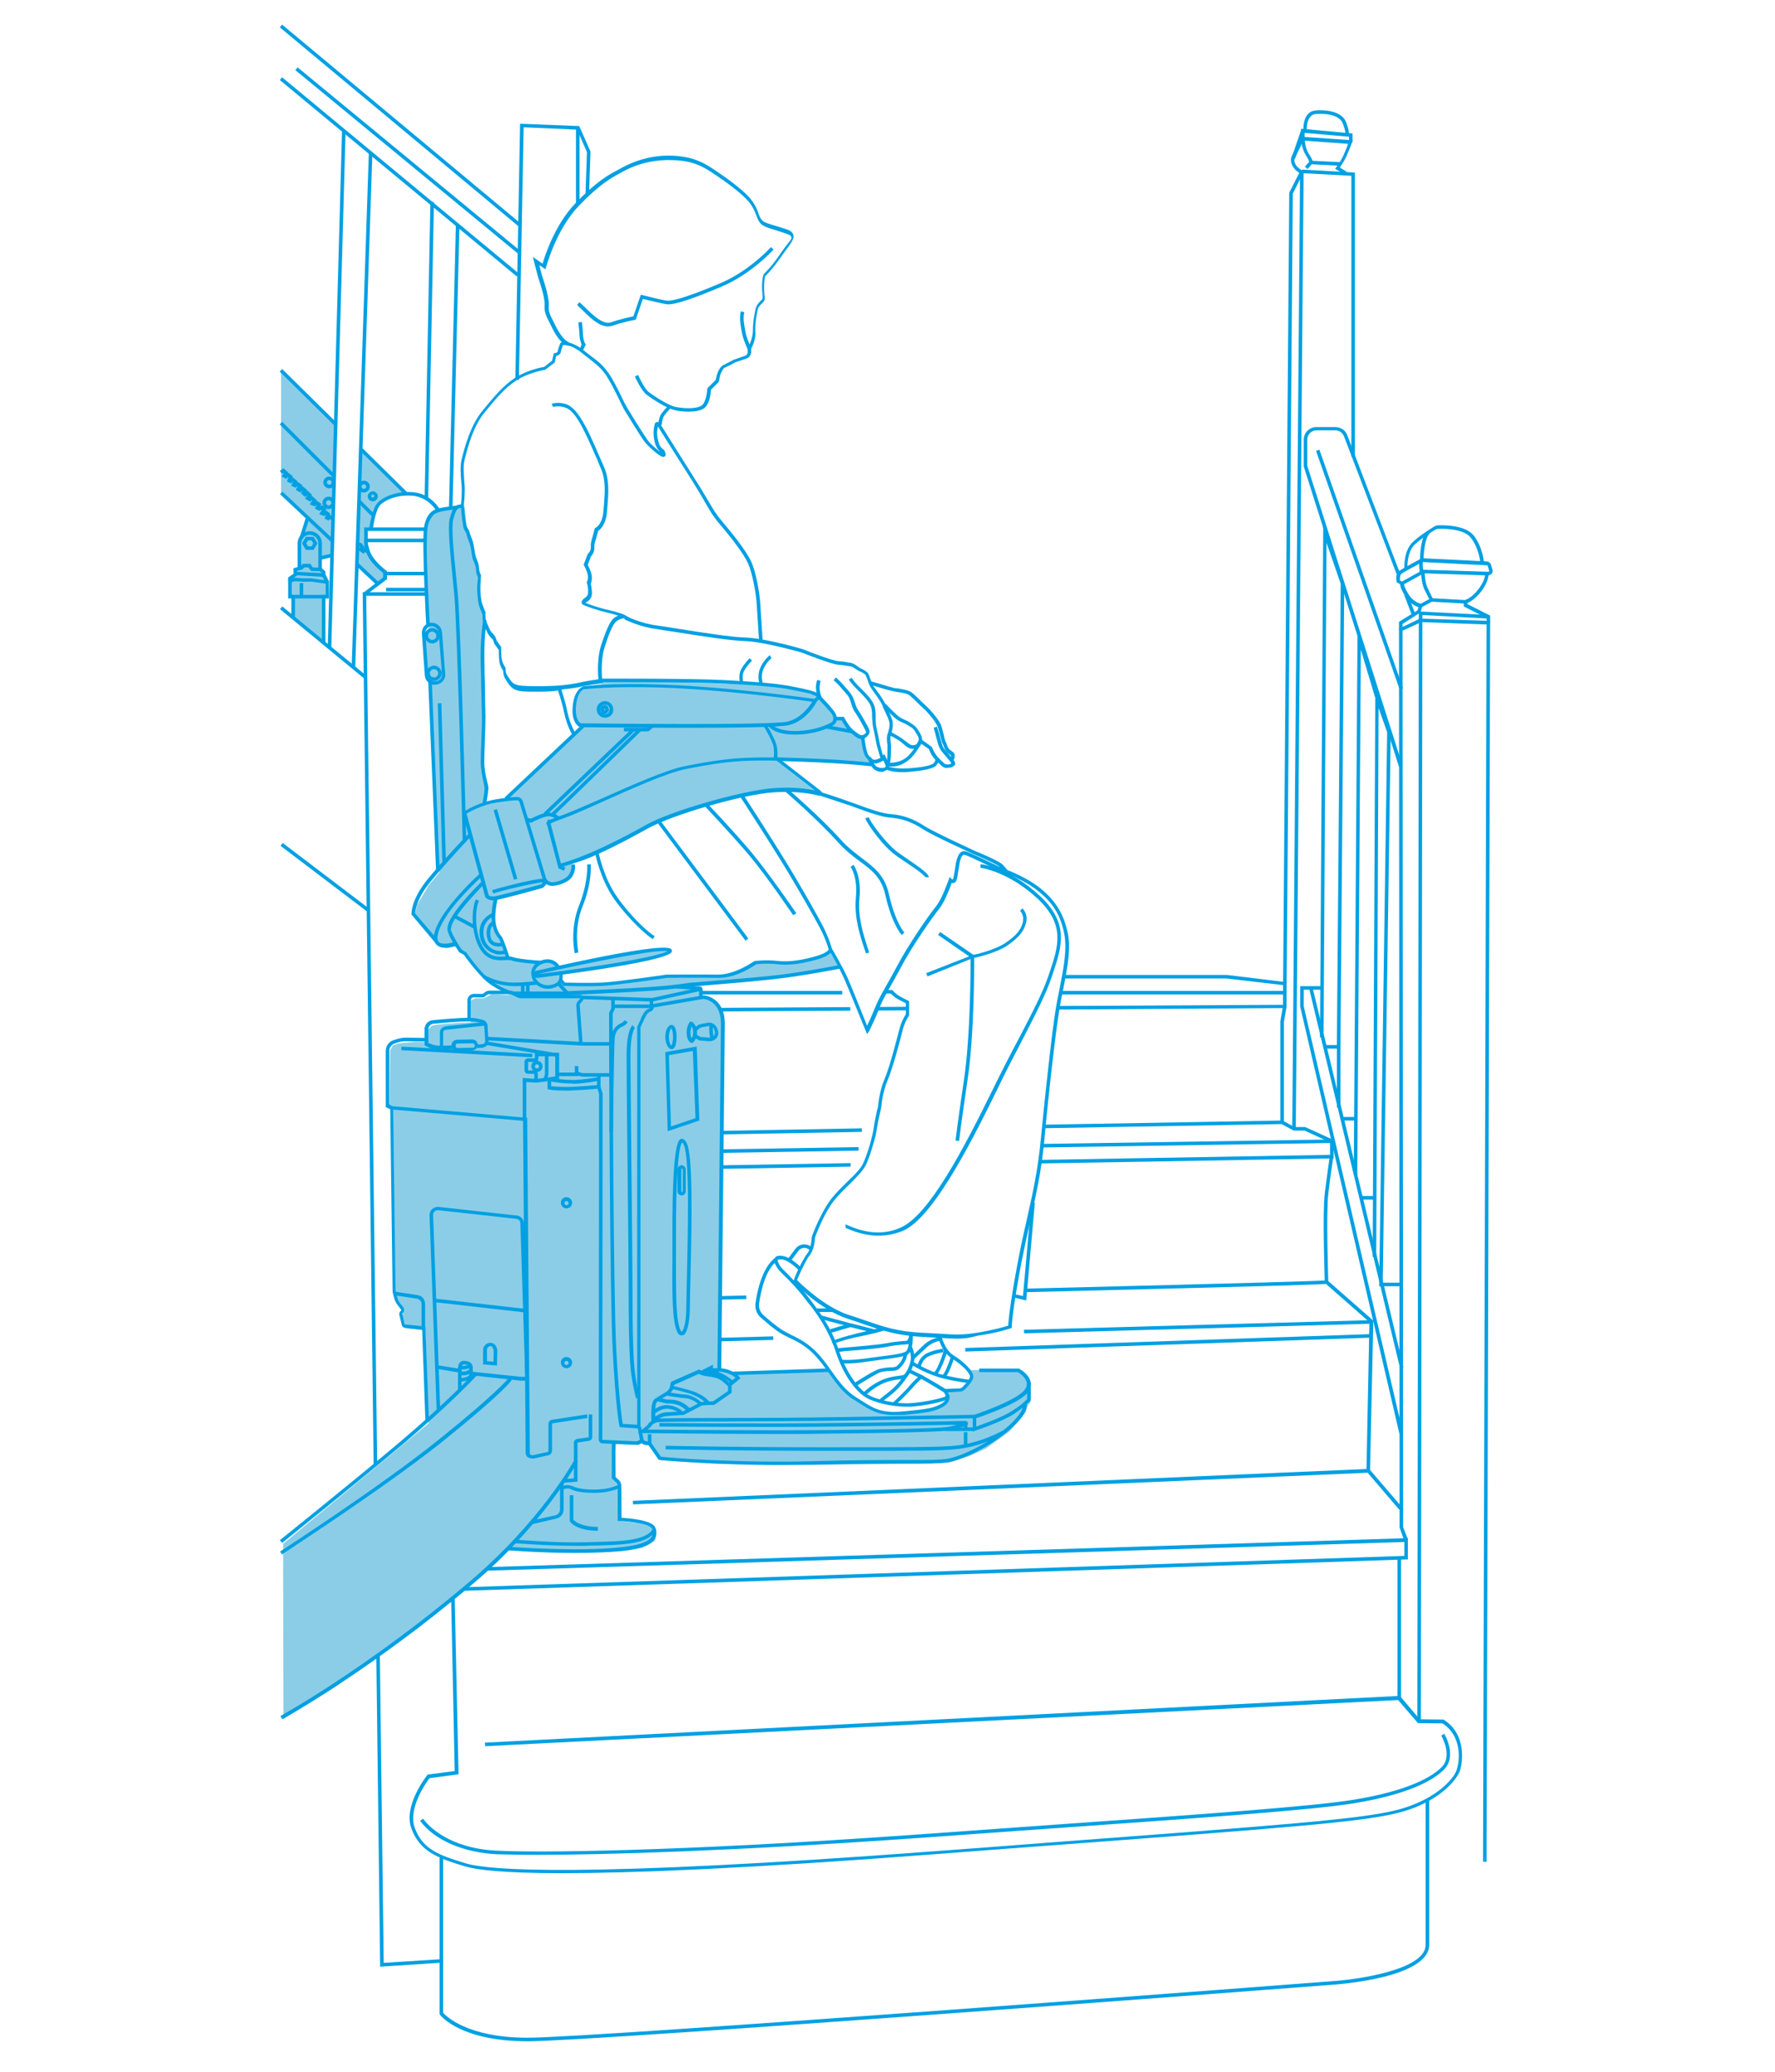 <?xml version="1.0" encoding="utf-8"?>
<!-- Generator: Adobe Illustrator 25.2.3, SVG Export Plug-In . SVG Version: 6.00 Build 0)  -->
<svg version="1.1" id="Layer_1" xmlns="http://www.w3.org/2000/svg" xmlns:xlink="http://www.w3.org/1999/xlink" x="0px" y="0px"
	 viewBox="0 0 600 700" style="enable-background:new 0 0 600 700;" xml:space="preserve">
<style type="text/css">
	.st0{fill:#8BCDE7;}
	.st1{fill:#00A0E3;}
	.st2{fill:none;stroke:#00A0E3;stroke-width:1.2;stroke-miterlimit:10;}
	.st3{fill:none;}
</style>
<g>
	<g>
		<polygon class="st0" points="101.9,181.4 101.2,183.7 101.2,192 99.8,192.5 99.8,194.1 98,195.4 98,201.6 98.9,201.7 99.1,208.4 
			109.4,217.3 109.4,201.6 110.7,201.6 110.7,196.7 109.4,194.3 109.4,193.4 107.9,191.6 108.2,188.7 112.1,187.7 113.4,143.3 
			95,125.2 95,166.5 103.8,174.9 		"/>
		<polygon class="st0" points="130.1,195.3 130.1,193.3 125.9,189.1 124.5,186.6 123.7,182.6 123.7,178.8 125.4,178.8 126.3,173.5 
			128.5,169.9 132.3,167.8 137.3,166.9 122,151.8 120.7,190.6 127.7,197.2 		"/>
		<path class="st0" d="M347.6,465.7l-3.3-2.8h-17.1l1,1.6l-0.4,2.1l-2.2,2.4c0,0-1.5,0.6-1.6,0.6c-0.1,0-1.8,0.1-1.8,0.1l-2.8,0.1
			c0,0,0.9,2.1,0.9,2.2c0,0.1-0.7,1.7-0.7,1.7l-2.5,1.6l-4.1,1l-2.4,0.4c0,0-3.8,0.4-4.3,0.5s-4,0.3-4.3,0.1c-0.4-0.2-4-0.3-4.3-0.4
			c-0.4-0.1-4.6-2-4.6-2l-5.6-3.6l-4.6-4.8l-2.7-3.5l-32.1,1.4l-3.4-1.4l-1.6-0.2l0.3-48.3l0.9-60.6l0.1-8.2l-0.6-3.9l-1.4-2.5
			l-2.9-2l-2.5-0.2l0-1.5l-0.2-1.7l-5.5-0.5l7.4-1.1l23.4-2.1l20.7-3.5h1.1l-2.9-6l-0.9,1.2l-3.9,1.7c0,0-7.9,1.6-8.4,1.6
			c-0.6,0-2.7,0.1-2.7,0.1l-5.1-0.1h-4.4l-3.2,2l-5.8,2.3l-4.1,0.4h-15.8l-9.3,1.2l-14.4,1.6c0,0-11.6,0-11.9,0
			c-0.3,0-1.3-1.4-1.3-1.4l0.2-1.3l-0.2-1.1l5.9-0.8l7.5-1.1l12.1-2.1l7.5-1.4l3-1.2l1-0.7l-0.6-0.6l-3,0.1l-4.3,0.5l-11.3,1.9
			l-18.6,3.6l-1.5-1.5l-2.4-0.6l-1.7,0.4c0,0-1.5,0.2-1.6,0.2c-0.1,0-2.9-0.3-2.9-0.3l-5-0.7l-2.3-0.6l-0.8-2.2l-0.6-2.8l-0.8-1.7
			l-1.4-2.1c0,0-0.9-3.1-1-3.3c-0.1-0.1,0-2.4,0-2.4l0.4-3.6l0.4-2c0,0,3.4-0.9,3.8-0.9c0.4-0.1,8.7-2.3,8.7-2.3l2.4-0.7l1.2-0.8
			l0.4-1.2l1.2,1l1,0.2l2.4-0.4l2-0.8l1.3-0.8l1.5-3.3l0-2.3l0.7-0.2l15.7-7.1l7.3-4.1c0,0,6.3-2.9,6.4-2.9c0.2,0,13.1-4.6,13.1-4.6
			l15-4.2l14.5-1.4l10.4,1.4l0.1-0.6l-14.1-11.1l27.3,1.4l4.7,0.5l-0.9-1.9l-2.2-6.5l-0.5-0.8l-2.8-1.5l-1.8-1.7l-1.9-3h-1.7l-1-0.3
			v-1.3l-1.9-2.3l-3-3.3l-1.5-1.2c0,0-6.7-1.7-7-1.8s-10.4-1.4-10.4-1.4l-7.1-0.5l-27.5-0.8l-20.2-0.1v0.8l-4.5,0.7
			c0,0-1.9,1.1-2,1.2c-0.1,0.1-1.5,1.6-1.5,1.6l-1,2.5l-0.4,3c0,0,0.2,2.2,0.2,2.2c0,0,1,2.3,1,2.3l2,0.8l-4.3,4.1l-22,20.8
			l-2.2,0.6l-4.9,1.1v-1.7l0.7-4.4l-0.9-4l-0.4-5l0.4-11.2l0.3-8.6l-0.7-10.4l0.1-9.6l0.6-6.7l0.2-2.4l-1.4-4.3l-0.3-3.4
			c0,0,0.2-3.6,0.2-3.8c0-0.2,0-1,0-1l-0.6-3.1l-0.6-2.1l-1.1-5l-0.9-2.7l-1.2-3l-0.6-2.8l-0.5-5.4l-2.2,0.3l-6.7,1l-2.8,2.3
			l-1.2,4.6l0.2,15.3l0.8,16.9l-1.4,1.8l-0.1,2.4c0,0,0.8,11.7,0.9,11.8c0,0.2,0.2,1.9,0.2,1.9l1.1,1.9l1.1,27l0.4,10.5l1,23.3
			l0.1,2.4l-3.6,4.3l-3.9,6.6l-0.9,3.7l7.1,8.6l1.7,2l2.1,0.4l3.7-0.7l1.6,2.5l1.4,0.8l1.5,2.5l4.8,5.2l3.4,2.8l4.9,2.7l-6.1-0.3
			l-2.7,1.4h-2.8l-1.6,0.7v7.4c0,0-6.5,0.3-9.3,0.6c-2.8,0.2-3.9,0.6-3.9,0.6l-1.2,1.3v4.2l-4.4-0.1l-5.3,0.5l-2.2,0.7l-0.9,1.7
			l-0.2,18.8l1.1,1.4l0.8,61.3l0.6,3l2.2,3.4l-0.4,2l1.5,4l6.3,0.7l1.1,31.4l-49.2,40.7v3.9l0.1,55.3l16.5-10.2l29.4-20.8l22.8-18.7
			l7.7-7.4l8,0.5c0,0,10.8,0.4,11,0.4c0.2,0,11-0.1,15.4-0.4c4.4-0.4,7.1-0.7,7.1-0.7l3.2-0.5l2.2-1c0,0,1.8-1.3,2-1.1
			c0.2,0.1,0.5-1.1,0.5-1.1l0.3-1.2l-0.1-2l-1.2-0.7l-4.7-1.3l-5.7-0.6l-0.1-11.4l-0.1-1l-1.8-1.7l-0.2-9.5l0.3-2.5l7.6,0.3l1.6-0.8
			l0.3,0.2l0.9,0.5l1.6,0.1l3.4,5.2l18.4,1.1c0,0,17.5,0.4,17.6,0.4c0.2,0,16.1,0,16.1,0l38.5-0.4l6.8-0.4l6.5-2.1l5.7-2.6l8-5.8
			l5.4-6.4l0.4-1.5l0.7-1.3l0.7-1.1v-3.9L347.6,465.7z"/>
	</g>
	<g>
		<path class="st1" d="M95.3,525.2l-0.6-1c0.3-0.2,33-21.3,53.4-37.6c20.2-16.2,23.8-21,23.9-21l1,0.7c-0.1,0.2-3.6,4.9-24.1,21.3
			C128.4,503.8,95.6,524.9,95.3,525.2z"/>
		<path class="st1" d="M95.4,521.3l-0.8-0.9c0.2-0.2,24-19.2,40.6-33.2c16.5-14,25.1-23.3,25.2-23.4l0.9,0.8
			c-0.1,0.1-8.7,9.5-25.3,23.5C119.4,502,95.6,521.1,95.4,521.3z"/>
		<path class="st1" d="M95.4,580.9l-0.6-1.1c0.3-0.2,28.9-15.8,63.6-45.1c24.6-20.8,35.7-41.3,35.8-41.5l1.1,0.6
			c-0.1,0.2-11.3,21-36.1,41.9C124.4,565,95.7,580.7,95.4,580.9z"/>
		<path class="st1" d="M194.7,522.3c-9.5,0-20.7-0.9-20.8-0.9l0.1-1.2c0.1,0,14,1.2,24,0.9c1,0,2-0.1,3-0.1
			c8.7-0.2,16.1-0.4,19.1-3.6c0.5-0.5,0.4-0.8,0.3-0.9c-0.6-1.5-6.8-2.4-11-2.6l-0.6,0v-12c0-0.4-0.2-0.7-0.4-0.9l-1.6-1.5v-11.9
			h1.2V499l1.2,1.1c0.5,0.5,0.8,1.1,0.8,1.8v10.9c2.7,0.2,10.5,0.8,11.5,3.3c0.2,0.5,0.3,1.2-0.6,2.1c-3.3,3.6-11,3.8-20,4
			c-1,0-2,0-3,0.1C197,522.3,195.8,522.3,194.7,522.3z"/>
		<path class="st1" d="M194.5,524.7c-11.8,0-22.8-0.9-23-0.9l0.1-1.2c0.2,0,23.2,1.8,38.2,0.2c5.6-0.6,9.1-1.7,10.3-3.3
			c0.6-0.8,0.6-1.7,0.4-2.8l1.2-0.2c0.2,1.2,0.3,2.5-0.6,3.8c-1.5,1.9-5,3.2-11.2,3.8C205.3,524.5,199.8,524.7,194.5,524.7z"/>
		<path class="st1" d="M179.8,515l-0.3-1.2l8.2-1.8c0.9-0.2,1.6-1,1.6-2v-8.9h1.2v8.9c0,1.5-1,2.8-2.5,3.1L179.8,515z"/>
		<path class="st1" d="M190.4,501l-0.1-1.2l3.7-0.3v-12.1c0-0.6,0.5-1.1,1-1.2l4-0.6l0-7.7h1.2v7.7c0,0.6-0.5,1.1-1,1.2l-4,0.6
			l0,13.2L190.4,501z"/>
		<path class="st1" d="M200.6,504.4c-4.6,0-6.9-0.8-7.8-1.3c-0.3-0.2-0.7-0.2-1-0.2c-0.9,0.1-1.3,0.3-1.4,0.4l-0.9-0.8
			c0.4-0.4,1.1-0.6,2.2-0.7c0.6,0,1.1,0.1,1.7,0.3c0.8,0.4,2.9,1.2,7.3,1.2c6,0,8.6-1.8,8.6-1.8l0.7,1
			C209.8,502.5,207,504.4,200.6,504.4z"/>
		<path class="st1" d="M202.1,517.2c-7.3,0-9.3-2.9-9.4-3.1l-0.1-0.2v-8.7h1.2v8.3c0.5,0.5,2.6,2.4,8.3,2.4V517.2z"/>
		<path class="st1" d="M179.7,492.8c-0.1,0-0.3,0-0.4-0.1l-0.4-0.1c-0.7-0.2-1.2-0.9-1.2-1.6l-0.9-112.3l-43.9-3.8l0.8,60.6
			c0,0.5,0.1,0.9,0.2,1.4l0.4,1.5c0.2,0.7,0.5,1.4,1,2l1,1.3c0.4,0.5,0.4,1.3,0,1.8l-0.3,0.3c0,0-0.1,0.1,0,0.2l0.8,3.3
			c0,0.1,0.1,0.1,0.2,0.2l6.8,0.7l1.2,32l-1.2,0l-1.1-30.9l-5.7-0.6c-0.6-0.1-1.1-0.5-1.2-1.1l-0.8-3.3c-0.1-0.4,0-0.9,0.3-1.2
			l0.3-0.3c0.1-0.1,0.1-0.2,0-0.3l-1-1.3c-0.6-0.7-1-1.5-1.3-2.4l-0.4-1.5c-0.2-0.6-0.2-1.1-0.2-1.7l-0.8-61.9l46.3,4l0.9,113.4
			c0,0.2,0.1,0.4,0.4,0.5l0.4,0.1c0.1,0,0.2,0,0.2,0l4.9-1.1c0.2,0,0.4-0.2,0.4-0.5v-9c0-0.7,0.5-1.3,1.2-1.4l11.8-1.8l0.2,1.2
			l-11.8,1.8c-0.1,0-0.2,0.1-0.2,0.2v9c0,0.8-0.5,1.5-1.3,1.6l-4.9,1.1C179.9,492.8,179.8,492.8,179.7,492.8z"/>
		<path class="st1" d="M147.6,476.4l-2.4-65.8c0-0.8,0.3-1.6,0.9-2.1c0.6-0.5,1.4-0.8,2.2-0.7l26.4,2.9c1.3,0.1,2.4,1.3,2.4,2.6
			l1.6,50.7l-1.2,0l-1.6-50.7c0-0.8-0.6-1.4-1.4-1.5l-26.4-2.9c-0.4,0-0.9,0.1-1.2,0.4c-0.3,0.3-0.5,0.7-0.5,1.2l2.4,65.8
			L147.6,476.4z"/>
		
			<rect x="161.6" y="425.9" transform="matrix(0.113 -0.994 0.994 0.113 -294.607 552.485)" class="st1" width="1.2" height="30.8"/>
		<path class="st1" d="M143.7,448.6h-1.2v-8c0-0.9-0.6-1.6-1.5-1.8l-7.9-1.2l0.2-1.2l7.9,1.2c1.5,0.2,2.5,1.5,2.5,3V448.6z"/>
		<path class="st1" d="M178.1,466.5H176l-17.4-1.9V462c0-0.4-0.3-0.7-0.6-0.8l-1-0.2c-0.2,0-0.5,0-0.6,0.2c-0.2,0.2-0.3,0.4-0.3,0.6
			v2.1l-8.4-1.4l0.2-1.2l7,1.1v-0.7c0-0.6,0.3-1.1,0.7-1.5c0.5-0.4,1-0.5,1.6-0.4l1,0.2c0.9,0.2,1.6,1,1.6,2v1.5l16.3,1.7l2,0V466.5
			z"/>
		<path class="st1" d="M168,461.4l-4.7-0.4v-5c0-0.5,0.2-1.1,0.6-1.4l0.4-0.4c0.4-0.3,0.9-0.5,1.4-0.5h0.1c0.8,0,1.5,0.5,1.8,1.1
			l0.3,0.6c0.1,0.3,0.2,0.6,0.2,0.9L168,461.4z M164.5,459.9l2.3,0.2l0.1-3.8c0-0.1,0-0.2-0.1-0.4l-0.3-0.6
			c-0.1-0.3-0.4-0.5-0.7-0.5h-0.1c-0.2,0-0.4,0.1-0.5,0.2l-0.4,0.4c-0.2,0.1-0.2,0.4-0.2,0.6V459.9z"/>
		<rect x="154.8" y="461.9" class="st1" width="1.2" height="7.8"/>
		<rect x="158.6" y="464.1" class="st1" width="1.2" height="1.9"/>
		<path class="st1" d="M156.2,462.7c-0.6,0-0.9-0.1-1-0.1l0.4-1.1c0,0,1.1,0.3,3.3-0.5l0.4,1.1C157.9,462.6,156.9,462.7,156.2,462.7
			z"/>
		<path class="st1" d="M156.3,464.7c-0.5,0-0.8-0.1-0.8-0.1l0.2-1.2l-0.1,0.6l0.1-0.6c0,0,1.8,0.3,3.2-0.8l0.7,1
			C158.4,464.6,157.1,464.7,156.3,464.7z"/>
		<path class="st1" d="M155.5,466.8c-0.1,0-0.1,0-0.1,0l0-1.2c0,0,2.3,0.1,3.3-1l0.8,0.9C158.3,466.7,156.1,466.8,155.5,466.8z"/>
		<path class="st1" d="M131.9,374.8l-1.5-0.7v-19c0-1.6,1-3.1,2.5-3.6l1.2-0.4c1-0.3,2-0.5,3.1-0.5l6.8,0.1l0,1.2l-6.8-0.1
			c-0.9,0-1.8,0.1-2.7,0.4l-1.2,0.4c-1,0.4-1.7,1.3-1.7,2.4v18.2l0.8,0.4L131.9,374.8z"/>
		
			<rect x="157.1" y="333.4" transform="matrix(5.451061e-02 -0.999 0.999 5.451061e-02 -205.976 493.601)" class="st1" width="1.2" height="44.3"/>
		<path class="st1" d="M177.9,378.1h-1.2v-13.9l3.9,0.3l0-1.7l-2.1,0c-0.7,0-1.2-0.5-1.2-1.2v-2.8c0-0.7,0.5-1.2,1.2-1.2h2.3l0-1.9
			h8.2v9.1l-7.7,1l-3.4-0.2V378.1z M178.5,358.9l0,2.8l2.1,0c0.7,0,1.2,0.5,1.2,1.2l0,1.6l5.9-0.8v-6.8H182v0.7
			c0,0.7-0.5,1.2-1.2,1.2H178.5z"/>
		<path class="st1" d="M148.2,354.6c-1.2,0-2.4-0.3-3.5-0.8l-1.2-0.6v-5.4c0-1.6,1.2-3,2.8-3.1c3.1-0.3,8.8-0.8,12-0.8
			c2.7,0,4.3,0.5,5.2,0.8c0.8,0.3,1.3,1.1,1.3,1.9l0.3,5.1c0,0.6-0.2,1.2-0.6,1.6l-0.1,0.1c-0.4,0.3-0.8,0.5-1.3,0.6l-2,0.1
			l-0.1-1.2l2-0.1c0.2,0,0.4-0.1,0.6-0.2l0.1-0.1c0.2-0.2,0.3-0.4,0.3-0.7l-0.3-5.1c0-0.4-0.2-0.7-0.6-0.9c-0.8-0.3-2.3-0.7-4.7-0.7
			c-3.1,0-8.8,0.5-11.9,0.8c-1,0.1-1.7,0.9-1.7,1.9v4.6l0.5,0.2c0.9,0.4,1.9,0.7,2.9,0.7h2.4l2.8-0.1l0.1,1.2l-2.8,0.1H148.2z"/>
		<path class="st1" d="M149.9,353.9h-1.2v-5.1c0-0.9,0.6-1.9,2.4-2.1l13-1.4l0.1,1.2l-13.1,1.4c-0.5,0-1.3,0.2-1.3,0.9V353.9z"/>
		<path class="st1" d="M154.5,355.1c-0.5,0-0.9-0.2-1.3-0.5c-0.4-0.4-0.6-0.8-0.6-1.3v-0.1c0-1,0.8-1.8,1.8-1.9l5.2-0.1
			c0.4,0,1,0.2,1.3,0.5c0.4,0.4,0.6,0.8,0.6,1.3c0,1-0.8,1.8-1.8,1.9L154.5,355.1C154.6,355.1,154.5,355.1,154.5,355.1z
			 M159.8,352.5C159.8,352.5,159.8,352.5,159.8,352.5l-5.2,0.1c-0.4,0-0.6,0.3-0.6,0.7v0.1c0,0.2,0.1,0.3,0.2,0.5s0.3,0.2,0.5,0.2
			l5.2-0.1c0.4,0,0.6-0.3,0.6-0.7c0-0.2-0.1-0.3-0.2-0.5C160.1,352.5,159.9,352.5,159.8,352.5z"/>
		
			<rect x="175.8" y="342.2" transform="matrix(0.166 -0.986 0.986 0.166 -202.252 469.594)" class="st1" width="1.2" height="24.3"/>
		<path class="st1" d="M197,353.3l-32.6-1.8l0.1-1.2l31.2,1.7l-0.9-12c-0.1-0.7,0.2-1.4,0.7-1.9l0.7-0.8l-20.1,0
			c-0.3,0-0.7-0.1-1-0.2l-2.3-1.1c-0.2-0.1-0.4-0.1-0.6-0.1h-6.8c-0.3,0-0.6,0.1-0.8,0.3l-1.1,0.8h-3.4c-0.5,0-1,0.4-1,1v6.5H158
			v-6.5c0-1.2,1-2.2,2.2-2.2h3l0.8-0.6c0.4-0.3,1-0.5,1.5-0.5h6.8c0.4,0,0.8,0.1,1.1,0.2l2.3,1.1c0.1,0.1,0.3,0.1,0.4,0.1h20
			c0.5,0,0.9,0.3,1.1,0.7c0.2,0.5,0.1,1-0.2,1.3l-0.7,0.8c-0.3,0.3-0.4,0.6-0.3,1L197,353.3z"/>
		<polygon class="st1" points="195.5,363.6 188.3,363.6 188.3,362.4 194.3,362.4 194.3,360.2 195.5,360.2 		"/>
		<path class="st1" d="M206.6,363.8h-9.2c-0.9,0-1.7-0.2-2.5-0.7l-0.3-0.2l0.6-1l0.3,0.2c0.5,0.3,1.2,0.5,1.8,0.5h9.2V363.8z"/>
		<polygon class="st1" points="207.1,353.3 196.4,353.3 196.4,352.1 205.9,352.1 205.9,342.2 206.6,340.7 206.6,337.4 207.8,337.4 
			207.8,341 207.1,342.5 		"/>
		<path class="st1" d="M220.5,338.4L220.5,338.4l-23.9-0.8l0-1.2l23.7,0.8l13.3-2.9l-5-0.3l0.1-1.2l8,0.5c0,0,0,0,0,0
			c0.3,0,0.7,0.3,0.7,0.7c0.1,0.4-0.2,0.7-0.6,0.8L220.5,338.4z M236.7,334.5C236.7,334.5,236.7,334.5,236.7,334.5L236.7,334.5z"/>
		<path class="st1" d="M215,472.5c0-0.1-1.6-5.8-2-12c-0.4-6.5-0.5-14-0.5-24.8c0-6.3-0.2-26.7-0.4-44.8
			c-0.2-15.6-0.3-30.3-0.3-34.2c0-8.4,1.8-10.2,2-10.3l0.8,0.9c0,0-1.5,1.6-1.5,9.4c0,3.9,0.2,18.6,0.3,34.2
			c0.2,18.1,0.4,38.6,0.4,44.8c0,10.7,0.1,18.2,0.5,24.7c0.4,6.1,1.9,11.7,1.9,11.8L215,472.5z"/>
		<path class="st1" d="M207.2,382.6l-1.2,0c0-1.2,0.3-28.5,0.6-32c0.2-2.3,1.4-4.1,3.4-4.9c0.7-0.3,1.2-1,1.2-1l1,0.7
			c0,0-0.7,1-1.7,1.4c-1.6,0.6-2.5,2-2.7,3.8C207.5,354.1,207.2,382.3,207.2,382.6z"/>
		<path class="st1" d="M241.4,474.7h-2.3l-0.2-0.3c0,0-1.8-2.4-6.3-3.7c-4.5-1.3-5.5-1.4-5.6-1.4l-0.7,0l0.5-2.4l9.5-4.2l0.3,0.2
			c0,0,0.6,0.4,1.9,0.7c0.4,0.1,0.8,0.1,1.2,0.2c1.5,0.2,3.3,0.4,4.9,1.7c1.9,1.5,2.5,2.2,2.5,2.2l0.2,0.2v2.7L241.4,474.7z
			 M239.7,473.5h1.3l5.1-3.5v-1.6c-0.3-0.3-0.9-0.9-2.2-1.9c-1.3-1-2.9-1.2-4.3-1.4c-0.5-0.1-0.9-0.1-1.3-0.2
			c-1.1-0.2-1.7-0.5-2.1-0.7l-8.3,3.7l-0.1,0.5c0.8,0.1,2.3,0.5,5.2,1.3C237.1,470.8,239.1,472.8,239.7,473.5z"/>
		<path class="st1" d="M215.6,488.2l-11.9-0.5c-0.7,0-1.3-0.6-1.3-1.3l0.1-116.8l-0.7-2.3v-4h1.2v3.9l0.7,2.3l-0.1,116.9
			c0,0.1,0.1,0.1,0.1,0.1l11.6,0.5l1-0.5l-0.8-4.3l1.2-0.2l1,5.2L215.6,488.2z"/>
		<path class="st1" d="M218.8,488.3c-0.7,0-1.7-0.2-2.3-1.2l1-0.7c0.4,0.6,1,0.6,1.5,0.6v-2.4h1.2v3.4l-0.4,0.1
			C219.6,488.2,219.2,488.3,218.8,488.3z"/>
		<path class="st1" d="M220.3,481.1l-0.1-1.2c-0.1-1.8-0.2-6,0.9-7c0.2-0.2,0.4-0.4,0.8-0.6c1.2-0.8,3.1-1.9,3.6-2.2l1.5-1.8
			l0.9,0.8l-1.7,2c0,0-2.3,1.3-3.6,2.2c-0.3,0.2-0.5,0.3-0.6,0.5c-0.4,0.3-0.6,2.4-0.5,4.8c0.9-0.6,2.2-1.3,3.5-1.4
			c1.8-0.1,5.1-0.3,5.8-0.3l6.2-3.2l2.5-0.2l0.1,1.2l-2.4,0.2l-6.1,3.2l-0.1,0c0,0-4,0.2-5.9,0.4c-1.7,0.1-3.7,1.8-3.7,1.8
			L220.3,481.1z"/>
		<path class="st1" d="M232.3,476.9c0,0-1-1.2-2.7-2c-1.7-0.8-4.2-0.7-4.2-0.7l-0.1,0l-3.3-0.8l0.3-1.2l3.2,0.7
			c0.5,0,2.9-0.1,4.7,0.8c2,0.9,3.1,2.3,3.1,2.3L232.3,476.9z"/>
		<path class="st1" d="M236.2,474.6c-0.4-0.6-2.6-2.1-4.5-2.2c-2.2-0.1-5.8-0.8-6-0.8l-0.5-0.1v-0.8h0.7l0-0.3c0,0,3.7,0.7,5.8,0.8
			c2.3,0.2,4.9,1.9,5.4,2.8L236.2,474.6z"/>
		<path class="st1" d="M221.1,477.8l-0.8-0.9c0.1-0.1,2.6-2.5,5.8-2.1c3.2,0.4,4.6,2.1,4.7,2.2l-0.9,0.8c0-0.1-1.3-1.5-3.9-1.8
			C223.4,475.7,221.2,477.8,221.1,477.8z"/>
		<polygon class="st1" points="237.2,464.3 236.6,463.3 241,461.1 241,462.3 243.1,462.3 243.1,463.5 239.8,463.5 239.8,463 		"/>
		<path class="st1" d="M216.6,482.7l-7.1-0.5l-0.1-0.4c-0.1-0.3-1.3-6.4-2.3-25.9c-1-19.4-1.2-102.4-1.2-103.2l1.2,0
			c0,0.8,0.2,83.8,1.2,103.2c0.9,16.5,1.9,23.5,2.2,25.2l4.9,0.3V346.9l1-2.1c0.1-0.3,1.2-3.5,2.9-4c0.4-0.1,0.5-0.2,0.5-0.3
			c0,0,0-0.1,0-0.2l-0.6-0.8l18.6-3.2l0.1,0c0.1,0,7.1,0.5,7.1,9.6c0,2.6-1.1,107.8-1.2,116.4c0.6,0.1,1.6,0.2,2.6,0.6
			c2.7,0.9,3.5,2.4,3.6,2.4l0.3,0.4l-3.1,2.5l-0.8-0.9l2.2-1.8c-0.4-0.4-1.2-1-2.6-1.5c-1.4-0.5-2.9-0.6-2.9-0.6l-0.6,0l0-0.6
			c0-1.1,1.2-114.2,1.2-116.9c0-7.6-5.2-8.3-5.9-8.4l-16.8,2.9c0,0.1,0,0.3-0.1,0.4c-0.2,0.5-0.6,0.9-1.3,1.1
			c-0.8,0.2-1.7,2.1-2.2,3.3l-0.9,1.9V482.7z"/>
		<path class="st1" d="M247.2,467.5c0,0-1.1-1.2-3.6-2.4c-2.5-1.2-5.2-1.3-5.2-1.3l0-1.2c0.1,0,2.9,0.1,5.7,1.5
			c2.7,1.4,3.9,2.7,4,2.7L247.2,467.5z"/>
		
			<rect x="247.7" y="463.1" transform="matrix(0.999 -3.336903e-02 3.336903e-02 0.999 -15.326 9.066)" class="st1" width="32.6" height="1.2"/>
		<path class="st1" d="M263.8,484.5c-21.7,0-46.2-0.3-46.6-0.3l-1.6,0l3.3-2.7c0.2-0.5,1.2-1.9,3.6-2.2c1.3-0.1,10-0.2,22.2-0.2
			c12.4,0,27.8-0.1,39.6-0.3c22.2-0.4,43.6-0.7,45.1-0.8c4.2-1.4,15.1-5.5,17.1-8.6c0.6-0.9,0.7-1.7,0.5-2.5c-0.5-1.7-2.4-3-2.9-3.3
			H331v-1.2h13.5l0.1,0.1c0.1,0.1,3,1.6,3.7,4.1c0.3,1.2,0.1,2.4-0.6,3.5c-2.6,4.1-17.2,8.9-17.8,9.1l-0.2,0c0,0-22.2,0.4-45.2,0.8
			c-11.8,0.2-27.3,0.2-39.7,0.3c-11.7,0-20.9,0.1-22.1,0.2c-2.1,0.2-2.6,1.5-2.7,1.6l-0.1,0.1l-1,0.8c7.6,0.1,39.8,0.4,60.3,0.2
			c22.4-0.2,37.1-0.6,40.5-1c1.2-0.1,2.5-0.5,3.8-0.8c-7.2,0.1-22.8,0.4-40.1,0.6c-23.1,0.3-60.2,0-60.5,0l0-1.2
			c0.4,0,37.4,0.3,60.5,0c20.1-0.2,38-0.6,43-0.7c0.4,0,0.7,0.3,0.8,0.7c0.1,0.4-0.2,0.8-0.5,0.9c-1.5,0.5-4.4,1.4-6.8,1.7
			c-3.4,0.4-18.3,0.8-40.7,1C274.6,484.5,269.3,484.5,263.8,484.5z"/>
		<path class="st1" d="M263.6,495c-22.8,0-40.4-1.7-40.6-1.7l-0.3,0l-3.7-5.3l1-0.7l3.4,4.9c2.7,0.3,25.5,2.2,51.9,1.5
			c14.2-0.4,24.1-0.4,31.3-0.4c6.9,0,11.1,0,13.5-0.4c4.6-0.7,13.4-4.8,20-10.4c6.1-5.2,5.7-7.6,5.7-7.7l1.2-0.3
			c0.1,0.3,0.7,3.2-6.1,8.9c-7,5.9-15.9,9.9-20.6,10.7c-2.5,0.4-6.7,0.4-13.7,0.4c-7.2,0-17.1,0-31.3,0.4
			C271.3,494.9,267.4,495,263.6,495z"/>
		<path class="st1" d="M328.8,483.7v-5.1h1.2v3.4c2.2-0.8,8.5-3,11.8-5.1c3.4-2.1,4.5-3.3,5.1-3.9l0.2-0.2c0,0,0.1-0.1,0.1-0.2v-5.5
			h1.2v5.5c0,0.4-0.1,0.7-0.4,1l-0.2,0.2c-0.6,0.6-1.8,1.8-5.3,4.1c-4.2,2.6-12.5,5.4-12.9,5.5L328.8,483.7z"/>
		<path class="st1" d="M290.9,490.2c-2.1,0-4.3,0-6.6,0l-8.2,0c-26.4,0-50.9-0.5-51.1-0.5l0-1.2c0.2,0,24.8,0.5,51.1,0.5l8.2,0
			c21.2,0,32.9,0,38.2-0.5c9-0.8,16.3-5.1,16.4-5.1l0.6,1c-0.3,0.2-7.7,4.5-16.9,5.3C317.8,490.2,308,490.2,290.9,490.2z"/>
		<rect x="325.8" y="483.9" class="st1" width="1.2" height="4.8"/>
		
			<rect x="319.5" y="482.3" transform="matrix(1 -6.514520e-03 6.514520e-03 1 -3.139 2.124)" class="st1" width="9.9" height="1.2"/>
		<rect x="325.8" y="481.2" class="st1" width="1.2" height="1.7"/>
		<path class="st1" d="M191.2,368.5c-3.3,0-5.4-0.3-5.6-0.4l-0.5-0.1v-3.5h1.2v2.5c1.1,0.1,4,0.4,7.7,0.2c4.8-0.3,8.2-0.6,8.3-0.6
			l0.1,1.2c0,0-3.5,0.4-8.3,0.6C193.1,368.5,192.1,368.5,191.2,368.5z"/>
		<path class="st1" d="M193.3,366.1c-3.9,0-7.5-0.8-7.7-0.8l0.2-1.2c0,0,4,0.8,7.9,0.8c4-0.1,8.4-0.9,8.4-0.9l0.2,1.2
			c-0.2,0-4.6,0.9-8.6,1C193.7,366.1,193.5,366.1,193.3,366.1z"/>
		<path class="st1" d="M184.8,365l-1.1-0.4l0.5-1.6c0-0.1,0-0.1,0-0.2v-6.5h1.2v6.5c0,0.2,0,0.4-0.1,0.6L184.8,365z"/>
		<path class="st2" d="M180.8,358.3"/>
		<path class="st1" d="M191.5,408.3c-1,0-1.9-0.8-1.9-1.9s0.8-1.9,1.9-1.9c1,0,1.9,0.8,1.9,1.9S192.5,408.3,191.5,408.3z
			 M191.5,405.8c-0.4,0-0.7,0.3-0.7,0.7c0,0.4,0.3,0.7,0.7,0.7c0.4,0,0.7-0.3,0.7-0.7C192.1,406,191.8,405.8,191.5,405.8z"/>
		<path class="st1" d="M191.5,462.3c-1,0-1.9-0.8-1.9-1.9s0.8-1.9,1.9-1.9c1,0,1.9,0.8,1.9,1.9S192.5,462.3,191.5,462.3z
			 M191.5,459.8c-0.4,0-0.7,0.3-0.7,0.7s0.3,0.7,0.7,0.7c0.4,0,0.7-0.3,0.7-0.7S191.8,459.8,191.5,459.8z"/>
		<path class="st1" d="M181.5,362.2c-1,0-1.9-0.8-1.9-1.9s0.8-1.9,1.9-1.9s1.9,0.8,1.9,1.9S182.5,362.2,181.5,362.2z M181.5,359.6
			c-0.4,0-0.7,0.3-0.7,0.7s0.3,0.7,0.7,0.7s0.7-0.3,0.7-0.7S181.8,359.6,181.5,359.6z"/>
		<path class="st1" d="M230.4,451.2C230.4,451.2,230.4,451.2,230.4,451.2c-0.6,0-1-0.3-1.3-0.8h0c-1.9-3.6-1.9-12.4-1.8-25.7
			c0-2.7,0-5.7,0-8.8c0-30.4,2.1-30.9,3-31.1c1-0.2,1.6,1,1.8,1.4c2.1,4,1.8,24.6,1.3,45.4c-0.1,4.2-0.2,7.6-0.2,9.6
			c0,4.3-0.5,7.5-1.5,9.2C231.5,450.9,231,451.2,230.4,451.2z M230.2,449.8c0.1,0.1,0.2,0.1,0.2,0.1c0,0,0.2,0,0.3-0.2
			c0.6-1,1.3-3.4,1.3-8.6c0-2,0.1-5.3,0.2-9.6c0.3-14.3,1-40.8-1.1-44.8c-0.2-0.5-0.4-0.6-0.5-0.7c-0.5,0.4-2.1,3.9-2.1,29.9
			c0,3.1,0,6,0,8.8C228.5,437.9,228.4,446.5,230.2,449.8L230.2,449.8z"/>
		<path class="st1" d="M230.4,403.9c-0.3,0-0.6-0.1-0.9-0.3c-0.3-0.3-0.5-0.7-0.5-1.1v-7.4c0-0.6,0.4-1.1,0.9-1.3h0
			c0.4-0.2,0.9-0.1,1.3,0.2c0.4,0.3,0.6,0.7,0.6,1.1v7.4c0,0.7-0.4,1.2-1.1,1.4C230.7,403.9,230.6,403.9,230.4,403.9z M230.4,394.9
			c-0.1,0-0.1,0.1-0.1,0.2v7.4c0,0.1,0,0.1,0.1,0.2c0,0,0.1,0.1,0.2,0c0.1,0,0.2-0.1,0.2-0.2v-7.4c0-0.1-0.1-0.1-0.1-0.2
			C230.5,394.9,230.5,394.9,230.4,394.9z"/>
		<path class="st1" d="M225.7,382.2l-0.8-26.7l10.6-1.9l0.9,25L225.7,382.2z M226.1,356.5l0.7,24.1l8.3-2.8l-0.9-22.7L226.1,356.5z"
			/>
		<polygon class="st1" points="207.3,340.6 207.3,339.4 219.6,339.4 219.6,337.8 220.8,337.8 220.8,340.6 		"/>
		<rect x="236.3" y="334.1" class="st1" width="1.2" height="3"/>
		<path class="st1" d="M227,354.5c-1.1,0-2.1-1.9-2.1-4.2c0-2.2,0.9-4,2.1-4c1.1,0,1.7,1.6,1.7,4C228.7,352.4,228.3,354.5,227,354.5
			z M226.9,347.5c-0.2,0.1-0.8,1.1-0.8,2.9c0,1.7,0.6,2.7,0.8,2.9c0.2-0.2,0.6-1.2,0.6-2.9C227.5,348.5,227.1,347.6,226.9,347.5z"/>
		<path class="st1" d="M233.8,352.4c-0.2,0-0.3-0.1-0.5-0.2c-0.4-0.3-1.2-1.3-1.2-3.3c0-1.9,0.7-3.1,1-3.5l0.2-0.2l0.4,0
			c0.2,0,0.4,0.1,0.6,0.3l0.4,0.5c0.6,0.8,0.9,1.7,0.9,2.7v0.4c0,0.9-0.3,1.8-0.8,2.5l-0.5,0.7L233.8,352.4
			C233.9,352.4,233.9,352.4,233.8,352.4z M233.8,346.8c-0.2,0.5-0.4,1.2-0.4,2.1c0,0.9,0.2,1.6,0.4,1.9c0.3-0.5,0.5-1.2,0.5-1.8
			v-0.4C234.3,348,234.1,347.4,233.8,346.8z"/>
		<path class="st1" d="M239.9,351.8c-0.1,0-0.1,0-0.2,0l-2.7-0.2c-0.5,0-1-0.2-1.4-0.5l-1-0.6l0.7-1l1,0.6c0.3,0.2,0.5,0.3,0.8,0.3
			l2.7,0.2c0.8,0,1.6-0.5,1.8-1.2c0.1-0.4,0.1-0.9-0.1-1.3l-0.2-0.5c-0.3-0.7-1.1-1.1-1.9-0.9l-2.2,0.4c-0.3,0.1-0.6,0.2-0.8,0.4
			l-0.9,0.8l-0.8-0.9l0.9-0.8c0.4-0.3,0.8-0.5,1.3-0.6l2.2-0.4c1.3-0.3,2.6,0.4,3.2,1.6l0.2,0.5c0.3,0.7,0.4,1.4,0.2,2.1
			C242.4,350.9,241.2,351.8,239.9,351.8z"/>
		<path class="st1" d="M240.2,351.2c0,0-0.3-1-0.4-2.4c-0.1-1.3,0-2.6,0-2.7l1.2,0.1c0,0-0.1,1.3,0,2.5c0.1,1.2,0.3,2.1,0.3,2.1
			L240.2,351.2z"/>
		<path class="st1" d="M191.5,336.2l-3-3.3l0.9-0.8l2.6,2.8c2.5-0.1,21-0.9,28.9-1.5c5.3-0.4,7.6-0.7,9.8-1c1.4-0.2,2.7-0.4,4.6-0.5
			c1.3-0.1,3.4-0.3,6-0.5c7.2-0.6,18.1-1.4,25.1-2.4c9.3-1.3,17.1-2.9,17.2-2.9l0.2,1.2c-0.1,0-7.9,1.6-17.2,2.9
			c-7,1-17.9,1.9-25.2,2.5c-2.6,0.2-4.7,0.4-6,0.5c-1.9,0.2-3.2,0.4-4.6,0.5c-2.2,0.3-4.5,0.6-9.9,1c-8.5,0.6-29.1,1.5-29.3,1.5
			L191.5,336.2z"/>
		<rect x="178.8" y="335.6" class="st1" width="1.2" height="1.2"/>
		<rect x="173.7" y="335" class="st1" width="18" height="1.2"/>
		<path class="st1" d="M174.1,333.2c-0.2,0-0.3,0-0.5,0c-3.7-0.1-7.6-1.1-10.5-2.8l0.6-1c2.7,1.6,6.4,2.6,9.9,2.6
			c3.3,0,7.8-0.5,7.8-0.5l0.1,1.2C181.5,332.7,177.5,333.2,174.1,333.2z"/>
		<rect x="176.1" y="332.6" class="st1" width="1.2" height="3"/>
		<rect x="177.8" y="332.6" class="st1" width="1.2" height="2.8"/>
		<path class="st1" d="M181.6,330.4c-0.3,0-0.6-0.1-0.8-0.3c-0.3-0.2-0.4-0.6-0.4-0.9c0-0.6,0.4-1.1,0.9-1.2
			c37.8-8.6,44.7-8.3,45.6-7.3l0,0c0.2,0.3,0.3,0.6,0.2,0.9c-0.5,1.2-6.9,3.9-45.3,8.8C181.7,330.4,181.6,330.4,181.6,330.4z
			 M224.5,321.3c-5.6,0-25.2,3.9-43,7.9c23.9-3,41.6-6.2,44.1-7.8C225.4,321.3,225,321.3,224.5,321.3z M226,321.5L226,321.5
			L226,321.5z"/>
		<path class="st1" d="M185.2,334.1c-1.8,0-3.5-0.8-4.6-2.2c-0.9-1.2-1.2-2.8-0.9-4.1c0.2-0.9,0.9-2.2,2.6-3
			c3.4-1.6,5.9-0.1,6.9,1.7l-1,0.6c-0.9-1.4-2.8-2.5-5.4-1.2c-1.1,0.5-1.7,1.3-2,2.2c-0.3,1,0,2.2,0.7,3.1c1.3,1.7,3.9,2.2,6.2,1.1
			c2-0.9,1.3-3.2,1.2-3.3l1.1-0.4c0.4,1.2,0.5,3.7-1.9,4.8C187.3,333.8,186.2,334.1,185.2,334.1z"/>
		<path class="st1" d="M182.6,325.8c-0.3,0-7.7-0.5-9.7-1.3c-0.5-0.2-1.3-0.1-2.2-0.1c-2.1,0.1-5.1,0.3-7.5-2.5
			c-3.6-4.2-4.3-13.3-2.4-18l1.1,0.4c-1.8,4.4-1.1,13,2.2,16.8c2.1,2.4,4.5,2.2,6.6,2.1c1.1-0.1,2-0.1,2.7,0.2
			c1.6,0.6,7.3,1.1,9.4,1.2L182.6,325.8z"/>
		<path class="st1" d="M168.9,322.5c-0.1,0-0.2,0-0.3,0c-2-0.1-6.3-1.9-6.5-7.2c-0.2-5.4,4.6-6.9,4.7-6.9l0.4,1.1
			c-0.2,0.1-4,1.3-3.8,5.8c0.2,4.8,4,6,5.3,6c1.5,0.1,2.3-0.3,2.3-0.4l0.6,1.1C171.4,322.1,170.5,322.5,168.9,322.5z"/>
		<path class="st1" d="M168.6,319.8c-0.8,0-1.7-0.1-2.4-0.6c-0.9-0.6-1.4-1.5-1.6-2.7c-0.7-4.4,2.2-5.4,2.3-5.4l0.4,1.1
			c-0.1,0-2,0.7-1.5,4.1c0.1,0.9,0.5,1.5,1.1,1.9c1.3,0.8,3.3,0.2,3.3,0.2l0.3,1.1C170.4,319.5,169.6,319.8,168.6,319.8z"/>
		<path class="st1" d="M150.4,320.2c-0.7,0-1.4-0.1-2-0.4c-0.7-0.3-1.2-0.9-1.5-1.6c-1.6-4.4,5.6-12.9,7.8-15.4
			c4.9-5.5,7.5-7.6,7.6-7.7l0.8,0.9c0,0-2.6,2.1-7.5,7.5c-5.4,6-8.4,11.7-7.6,14.2c0.1,0.4,0.4,0.7,0.8,0.9c1.5,0.7,4.4-0.2,5.4-0.5
			l0.4,1.1C154.6,319.4,152.4,320.2,150.4,320.2z"/>
		<path class="st1" d="M147,318.4l-7.9-9.4l0-0.2c0-0.2-0.2-4.8,5.5-11.8c5.6-6.8,13.6-15.2,13.7-15.2l0.9,0.8
			c-0.1,0.1-8,8.4-13.6,15.2c-4.8,5.8-5.2,9.9-5.3,10.8l7.7,9L147,318.4z"/>
		<path class="st1" d="M172.1,335.9c-0.2-0.1-5-1.7-8.5-5.1c-3.1-3.1-6.3-7.4-6.8-8.2l-1.5-0.8l-0.1-0.1c-1.7-2.5-4.4-6.8-3.9-8.3
			c0.2-4.3,10.3-14.4,11.5-15.5l0.8,0.9c-3.1,3.1-11.1,11.7-11.1,14.8v0.1l-0.1,0.1c-0.2,0.6,1.5,3.9,3.7,7.1l1.4,0.8l0.1,0.1
			c0,0,3.4,4.9,6.7,8.1c3.2,3.2,8,4.8,8,4.8L172.1,335.9z"/>
		
			<rect x="156.4" y="307.5" transform="matrix(0.473 -0.881 0.881 0.473 -191.649 302.388)" class="st1" width="1.2" height="7.8"/>
		
			<rect x="146.1" y="230.3" transform="matrix(0.999 -4.146881e-02 4.146881e-02 0.999 -10.743 6.31)" class="st1" width="1.2" height="63.7"/>
		
			<rect x="148.7" y="237.5" transform="matrix(1 -2.866386e-02 2.866386e-02 1 -7.521 4.389)" class="st1" width="1.2" height="54.1"/>
		<path class="st1" d="M156.4,284.1c0-0.7-1.9-73.2-2.8-82.7c-0.2-2-0.4-4.1-0.6-6.2c-0.8-8.3-1.7-16.9-1-19.9
			c0.9-3.4,1.5-4,2.3-4.5c0.7-0.4,2.1-0.4,2.4-0.4v1.2c-0.6,0-1.5,0.1-1.7,0.2c-0.5,0.3-1,0.6-1.8,3.8c-0.7,2.7,0.2,11.6,1,19.4
			c0.2,2.1,0.4,4.2,0.6,6.2c0.9,9.6,2.8,82.1,2.8,82.8L156.4,284.1z"/>
		<path class="st1" d="M144.1,211.3c-0.1-1.1-1.5-27.8-0.8-32.9c0.8-5.6,3.8-6.4,5.3-6.7c1.5-0.4,5.8-0.9,6-0.9l0.1,1.2
			c0,0-4.4,0.5-5.8,0.9c-1.3,0.3-3.7,1-4.4,5.8c-0.8,5,0.8,32.4,0.8,32.7L144.1,211.3z"/>
		<path class="st1" d="M166.6,304.2c-1.7,0-2.4-0.9-2.5-1L164,303l-7.7-28.5l0.4-0.2c0.2-0.1,4.6-3.1,10.8-4.2
			c3.7-0.6,6-0.8,7.3-0.8c0.9,0,1.7,0.6,1.9,1.4l8.1,26.7c0,0.1,0.1,0.2,0.1,0.3c0,1.3-1.3,2.2-1.3,2.2l-0.2,0.1
			c-0.6,0.2-14.6,4.1-16.4,4.2C166.8,304.1,166.7,304.2,166.6,304.2z M165.2,302.5c0.1,0.1,0.6,0.5,1.7,0.4c1.4-0.1,11.9-3,16-4.1
			c0.1-0.1,0.4-0.4,0.6-0.7c-2.6,0.1-15.2,3.1-16.7,3.8l-0.5-1.1c0.7-0.3,13.1-3.7,17.1-3.9l-7.8-25.9c-0.1-0.3-0.4-0.6-0.8-0.6
			c0,0,0,0,0,0c-1.2,0-3.4,0.2-7.1,0.8c-4.9,0.8-8.8,3-10,3.7L165.2,302.5z"/>
		
			<rect x="170.3" y="272.9" transform="matrix(0.96 -0.281 0.281 0.96 -73.329 59.592)" class="st1" width="1.2" height="24.5"/>
		
			<rect x="166" y="256.8" transform="matrix(0.728 -0.686 0.686 0.728 -126.477 196.415)" class="st1" width="36.2" height="1.2"/>
		<path class="st1" d="M186.9,275.9l-0.5-1.1l0.3,0.5l-0.4-0.5c0.7-0.5,19.7-19.1,29.7-28.8l0.8,0.9
			C187.2,275.7,187,275.8,186.9,275.9z"/>
		
			<rect x="178.5" y="260.1" transform="matrix(0.724 -0.69 0.69 0.724 -124.935 209.516)" class="st1" width="41.3" height="1.2"/>
		<polygon class="st1" points="219.2,247.1 210.9,247.1 210.9,245.9 218.7,245.9 220.3,244.6 221.1,245.5 		"/>
		<path class="st1" d="M233.3,245.9c-17.6,0-35.7-0.2-37.1-0.2l-0.2,0c-0.1-0.1-3-1.3-2.4-7.1c0.5-5.7,3.4-6.6,3.5-6.7
			c0.2,0,8.9-1.2,26.4-0.6c23.9,0.8,51.9,4.9,52.2,4.9l0.8,0.1l-0.4,0.7c-0.1,0.3-3.4,6.6-9.5,8
			C263.9,245.7,248.8,245.9,233.3,245.9z M196.3,244.4c3.4,0,64.4,0.8,70-0.6c4.4-1.1,7.2-5,8.3-6.7c-4.9-0.7-29.8-4.1-51.2-4.8
			c-16.6-0.5-25.2,0.5-26.1,0.6c-0.3,0.1-2.2,1.1-2.6,5.6C194.3,242.9,195.9,244.2,196.3,244.4z"/>
		<path class="st1" d="M276,237.1l-0.8-0.9l0.9-0.8c-0.2-0.1-0.6-0.4-1.2-0.6c-1.3-0.5-1.9-0.6-4.6-1.2l-2-0.4
			c-4.3-0.9-11.7-1.7-23.2-2.2c-11.1-0.6-41.4-0.5-41.8-0.5l0-1.2c0.3,0,30.7-0.1,41.8,0.5c11.6,0.6,19,1.3,23.4,2.3l2,0.4
			c2.7,0.6,3.3,0.7,4.7,1.2c1.8,0.6,2.2,1.3,2.2,1.5l0.1,0.4L276,237.1z"/>
		<path class="st1" d="M268.6,248.2c-6.7,0-8.5-2.5-8.6-2.6l1-0.7c0,0,1.7,2.1,7.9,2.1c7.5-0.1,11.9-2.8,12.1-2.9
			c1-0.6,0.8-1.9,0.2-2.8c-0.7-1.1-3.7-4.2-4.8-5.4l0.9-0.8c0.2,0.2,4.1,4.2,4.9,5.6c1.1,1.7,0.9,3.5-0.6,4.4
			c-1.8,1.1-6.5,3.1-12.8,3.1C268.8,248.2,268.7,248.2,268.6,248.2z"/>
		<path class="st1" d="M204.5,242.5c-1.6,0-2.8-1.3-2.8-2.8c0-1.6,1.3-2.8,2.8-2.8c1.6,0,2.8,1.3,2.8,2.8
			C207.4,241.3,206.1,242.5,204.5,242.5z M204.5,238.1c-0.9,0-1.6,0.7-1.6,1.6c0,0.9,0.7,1.6,1.6,1.6c0.9,0,1.6-0.7,1.6-1.6
			C206.2,238.8,205.4,238.1,204.5,238.1z"/>
		<path class="st1" d="M203.6,241.3l-0.8-1.6l0.5-1.1l1.2-0.5l1.1,0.7l0.3,1.3l-0.9,1L203.6,241.3z M204.1,239.7l0.2,0.3l0.1,0
			l0.2-0.2l0-0.2l-0.1-0.1l-0.2,0.1L204.1,239.7z"/>
		<path class="st1" d="M179.6,278l-1.8-0.5l0.3-1.2l1.4,0.3c1-0.5,4.5-2.3,6.4-2c2.2,0.3,2.8,1.1,2.9,1.3l-1,0.7c0,0,0,0,0,0
			c0,0-0.4-0.5-2-0.8c-1.5-0.2-4.7,1.4-5.9,2L179.6,278z"/>
		<path class="st1" d="M186.6,299.3c-2.1,0-3-1.8-3.1-1.8l1.1-0.6l-0.5,0.3l0.5-0.3c0,0,0.7,1.2,2,1.2c1.7,0,4.8-1,5.8-2.7
			c1.1-1.8,0.7-3.1,0.7-3.1l1.2-0.3c0,0.1,0.5,1.8-0.8,4.1C192.1,298.3,188.5,299.3,186.6,299.3z"/>
		<polygon class="st1" points="190.6,294.2 188.8,293.4 184.8,278.2 185.3,276.8 186.4,277.3 186.1,278.2 189.8,292.5 191.1,293.1 
					"/>
		<path class="st1" d="M189.3,293.1l-0.3-1.2c0,0,2.7-0.6,8-2.7c5.2-2,13-5.8,21.4-10.5c8.6-4.8,32.4-11.6,43.1-12.4
			c6.6-0.5,11.3,0.2,14.1,0.8L262.5,257c-0.6,0-3.1-0.1-8.7,0c-6.8,0.2-12.8,1-22.2,2.9c-6.1,1.2-18.4,6.7-28.2,11.1
			c-5.3,2.4-9.9,4.4-12.4,5.3c-4.5,1.6-5.2,2.1-5.3,2.2c0.1-0.1,0.2-0.3,0.1-0.5c-0.1-0.2-0.3-0.3-0.4-0.3l0,1.2
			c-0.4,0-0.7-0.3-0.7-0.6c-0.1-0.6-0.1-1,6-3.1c2.4-0.9,7-2.9,12.3-5.2c9.9-4.4,22.2-9.9,28.4-11.1c9.5-1.9,15.6-2.7,22.4-2.9
			c6.7-0.2,8.9,0,9,0l0.2,0l14.4,11.2c0.4,0.3,0.5,0.7,0.3,1.1c-0.2,0.4-0.6,0.6-1.1,0.5c-2.3-0.6-7.4-1.6-15-1.1
			c-10.6,0.7-34.1,7.5-42.6,12.2c-8.6,4.8-16.2,8.6-21.5,10.6C192.1,292.4,189.4,293,189.3,293.1z"/>
		<path class="st1" d="M181.8,233.7c-1.3,0-2.4,0-3.1,0c-2.5-0.1-4-0.2-5.3-1.1c-1-0.7-1.8-1.9-2.4-2.9c-0.1-0.2-0.2-0.4-0.3-0.5
			c-0.5-0.8-0.6-2-0.6-2.5c-0.2-0.3-0.7-1.1-1.1-2.2c-0.4-1.3-0.4-4.1-0.4-4.9l-1.5-2.1l-0.4-1.2c0,0,0,0,0,0c0,0-0.2-0.4-0.9-1
			c-0.7-0.7-1.2-1.8-1.7-3c-0.2-0.4-0.3-0.8-0.5-1.1c-0.6-1.3-0.5-3-0.5-3.5c-0.1-0.2-0.3-0.9-0.8-2c-0.7-1.6-0.9-4.3-1-6.1
			c-0.1-1.5,0.2-3.8,0.3-4.5c-0.2-0.4-0.7-1.4-0.7-2.6c0-1.1-0.4-2-0.8-2.9l-0.2-0.4c-0.2-0.5-0.3-1.4-0.5-2.4
			c-0.2-1.3-0.4-2.8-0.9-3.8c-0.4-1-0.6-1.6-0.7-2.1c-0.1-0.5-0.2-0.8-0.5-1.3c-0.6-0.9-0.7-1.3-0.8-2.3l-0.1-0.7
			c-0.3-1.6-0.6-5.5-0.6-5.7l0-0.1l0-0.1c0,0,0.3-2.3,0.3-5.2c0-0.9-0.1-1.9-0.2-3c-0.2-2.4-0.4-5.2,0.2-7.5l0.1-0.4
			c0.9-3.5,2.8-10.8,6.8-15.7l0.4-0.5c3.9-4.7,6.7-8.1,10.8-10.8c3.9-2.5,8.8-3.5,9.7-3.6l2.7-2.1l0.6-2.5l0.4-0.1
			c0.3,0,0.9-0.3,0.9-0.5c0.1-0.9,0.8-2.6,0.9-2.8l0.1-0.2l0.2-0.1c0.1,0,2.9-1,7.5,2.6c0.9,0.7,1.6,1.3,2.3,1.8
			c2.8,2.1,4.2,3.2,6,5.7c1.5,2,3.3,5.6,4.7,8.5c0.7,1.5,1.4,2.8,1.8,3.5c1.2,2,5.6,9.1,6.9,10.9c1.1,1.5,3.4,3.4,4.6,4.2
			c0,0,0,0,0,0c-0.4-0.3-1.6-1.3-2.1-3.2c-0.5-2.1-0.6-3.3-0.4-4.8c0.1-0.5,0.2-1.1,0.3-1.6c0.1-0.4,0.4-0.7,0.8-0.7
			c0.4-0.1,0.8,0.1,1,0.5c1.7,2.7,7.6,12.2,12,19.1c2.1,3.2,3.3,5.4,4.4,7.2c1.6,2.7,2.5,4.3,4.7,6.9c3.2,3.8,7.8,9.4,9.7,13.4
			c1.7,3.7,2.9,10.8,3.1,14.5c0.2,3.5,0.8,12.2,0.8,12.3l-1.2,0.1c0-0.1-0.6-8.8-0.8-12.3c-0.2-3.6-1.4-10.5-3-14.1
			c-1.4-2.9-4.5-7.2-9.5-13.1c-2.3-2.7-3.2-4.3-4.8-7.1c-1-1.8-2.3-4-4.3-7.2c-4.2-6.6-9.8-15.5-11.8-18.7c-0.1,0.3-0.1,0.6-0.2,1
			c-0.2,1.3-0.1,2.4,0.4,4.3c0.4,1.7,1.6,2.5,1.7,2.5l0.1,0.1l0.1,0.1c0.5,0.9,0.7,1.6,0.3,2c-0.1,0.2-0.4,0.4-1,0.2
			c-1.2-0.4-4.5-3.3-5.8-4.9c-1.4-1.8-5.7-8.9-7-11c-0.4-0.8-1.1-2.1-1.8-3.6c-1.4-2.9-3.2-6.4-4.6-8.4c-1.7-2.3-3-3.3-5.8-5.5
			c-0.7-0.5-1.4-1.1-2.3-1.8c-3.3-2.6-5.5-2.6-6.2-2.5c-0.2,0.6-0.6,1.6-0.7,2.2c-0.1,0.9-0.9,1.3-1.6,1.5l-0.5,2.2l-3.3,2.5l-0.2,0
			c-0.1,0-5.4,0.9-9.4,3.5c-4,2.6-6.7,5.9-10.5,10.5l-0.4,0.5c-3.8,4.6-5.6,11.8-6.5,15.2l-0.1,0.4c-0.6,2.2-0.3,4.8-0.2,7.1
			c0.1,1.1,0.2,2.1,0.2,3c0,2.8-0.3,4.9-0.3,5.3c0,0.5,0.3,4.1,0.6,5.5l0.1,0.7c0.1,0.9,0.2,1.1,0.6,1.8c0.4,0.6,0.5,1,0.7,1.6
			c0.1,0.5,0.3,1,0.7,1.9c0.5,1.2,0.7,2.7,0.9,4.1c0.1,0.9,0.2,1.7,0.4,2.1l0.2,0.4c0.4,1,0.9,2,0.9,3.4c0,1.2,0.6,2.1,0.6,2.1
			l0.1,0.2l0,0.2c0,0-0.4,2.8-0.3,4.4c0.1,1.7,0.3,4.3,0.9,5.7c0.6,1.6,0.9,2.2,0.9,2.2l0,0.1l0,0.1c0,0-0.2,1.8,0.3,3
			c0.2,0.4,0.3,0.8,0.5,1.2c0.4,1,0.9,2.1,1.4,2.6c0.9,0.8,1.1,1.4,1.2,1.5l0.4,1.2l1.5,2.1l0,0.2c0,1,0,3.7,0.4,4.7
			c0.4,1.2,1,2,1,2l0.1,0.2l0,0.2c0,0.3,0,1.4,0.4,2c0.1,0.2,0.2,0.4,0.3,0.5c0.5,0.8,1.2,2,2,2.5c0.9,0.6,2,0.8,4.7,0.9
			c2.2,0.1,8.4,0.1,12-0.3c3-0.3,5-0.7,6.2-1l0.5-0.1c0.8-0.2,4-0.7,5.3-0.9c-0.2-1.8-0.5-7.2,0.9-11.5c1.9-5.7,3.1-8.3,4.5-9.3
			c0.4-0.3,0.9-0.5,1.3-0.7c-0.7-0.2-1.8-0.5-3.2-0.9c-3.7-0.8-8.3-2.4-8.9-2.9c-0.2-0.2-0.3-0.4-0.3-0.7c0-0.6,0.7-1.2,1-1.4
			l0.1-0.1c0,0,1.1-0.5,1.1-1.8c0.1-1.6-0.4-3.2-0.4-3.2l-0.1-0.2l0.1-0.2c0,0,0.5-0.9,0.3-2.2c-0.2-1.4-1.3-3.4-1.3-3.4l-0.1-0.2
			l1.3-3.5l0.1-0.1c0.3-0.3,1-1.2,1-2c0-1.2,0-1.7,0.3-2.8c0.3-1,1-3.7,1-3.7l0.1-0.3l0.3-0.1c0,0,2.3-1.1,2.6-5.9l0.1-1.2
			c0.4-4.8,0.7-8.9-0.9-12.7c-1.8-4.4-4.4-10.3-6-13.4c-1.7-3.3-3.6-6.4-5.9-7.3c-2.3-0.9-4.3-0.3-4.4-0.3l-0.4-1.1
			c0.1,0,2.5-0.8,5.2,0.3c2.7,1.1,4.8,4.7,6.5,7.9c1.7,3.2,4.2,9.1,6.1,13.5c1.7,4.1,1.4,8.4,1,13.3l-0.1,1.2
			c-0.3,4.6-2.3,6.3-3,6.8c-0.2,0.7-0.7,2.7-1,3.5c-0.3,0.9-0.3,1.3-0.3,2.5c0,1.2-0.9,2.4-1.2,2.7l-1,2.8c0.3,0.6,1.1,2.2,1.3,3.5
			c0.2,1.3-0.1,2.4-0.3,2.8c0.1,0.5,0.4,2,0.4,3.4c-0.1,1.8-1.4,2.6-1.8,2.8c-0.1,0.1-0.3,0.2-0.4,0.3c0.9,0.4,4.5,1.7,8.1,2.5
			c4,0.9,5.1,1.6,5.2,1.6l1.5,0.9l-1.8,0.2c0,0-1.4,0.1-2.5,1c-1.4,1-2.8,5-4,8.7c-1.6,4.9-0.8,11.5-0.8,11.6l0.1,0.6l-0.6,0.1
			c0,0-4.8,0.7-5.8,0.9l-0.5,0.1c-1.1,0.3-3.3,0.7-6.4,1C188.3,233.6,184.7,233.7,181.8,233.7z"/>
		<path class="st1" d="M300,258.8l-0.7-1c0,0,0.3-0.2,0.5-0.8c0.1-0.2,0.2-1.1,0.2-5.1c0-0.2,0-0.5-0.1-0.8c-0.1-1-0.2-2.2,0.1-3
			c0.3-0.8,0.9-2.8,0.6-4.2c-0.2-0.8-0.7-2-1.3-3.2c-0.4-0.8-0.8-1.6-1-2.3c-0.4-1.1-2-3.3-3-4.7c-0.4-0.6-0.7-1-0.9-1.3
			c-0.4-0.6-0.8-1.6-1.1-2.6c-0.3-0.7-0.5-1.3-0.7-1.7c-0.3-0.5-1.5-1.1-2.1-1.3c-0.2-0.1-0.4-0.2-0.5-0.3c-0.1-0.1-0.3-0.2-0.5-0.3
			c-0.6-0.4-1.5-1.1-2.3-1.1c-0.5-0.1-0.9-0.1-1.3-0.2c-0.6-0.1-1.2-0.2-2.6-0.3c-2.3-0.2-11.8-3.9-12.2-4.1
			c-0.1,0-12.8-3.7-19.3-3.9c-4.6-0.1-14.9-1.7-22.4-2.9c-3.3-0.5-6.1-0.9-7.7-1.2c-5.6-0.7-10.5-3.2-10.7-3.3l0.5-1.1
			c0,0,4.9,2.5,10.3,3.2c1.7,0.2,4.5,0.7,7.8,1.2c7.5,1.2,17.7,2.8,22.3,2.9c6.6,0.2,19.1,3.8,19.6,4c2.7,1.1,10.1,3.9,11.9,4
			c1.4,0.1,2.1,0.2,2.6,0.3c0.4,0.1,0.7,0.1,1.2,0.2c1.2,0.1,2.2,0.9,2.9,1.4c0.2,0.1,0.3,0.2,0.4,0.3c0.1,0.1,0.2,0.1,0.4,0.2
			c1.1,0.5,2.2,1.1,2.6,1.8c0.2,0.4,0.5,1.1,0.7,1.8c0.3,0.9,0.7,1.9,1,2.4c0.2,0.2,0.5,0.7,0.9,1.2c1.2,1.6,2.7,3.7,3.2,5
			c0.2,0.6,0.6,1.4,1,2.2c0.6,1.2,1.2,2.5,1.4,3.5c0.3,1.6-0.2,3.7-0.6,4.8c-0.2,0.6-0.1,1.7,0,2.5c0,0.4,0.1,0.7,0.1,0.9
			c0,3-0.1,4.8-0.3,5.5C300.7,258.3,300.1,258.7,300,258.8z"/>
		<path class="st1" d="M291.2,249.7c-0.1,0-0.1,0-0.2,0c-0.9-0.1-1.6-0.6-3.1-1.8l-0.2-0.2c-1.4-1.1-2.7-3.4-3.2-4.3h-2.2v-1.2h2.9
			l0.2,0.3c0,0,1.6,3.1,3.1,4.2l0.2,0.2c1.4,1,1.9,1.5,2.5,1.5c0.5,0.1,1.2-0.4,1.5-0.8c0.2-0.2-0.3-1.1-0.6-1.7
			c-0.5-0.9-1.7-3.3-3.1-5.3c-0.7-0.9-1-2-1.3-3c-0.3-1-0.6-2-1.3-2.8c-0.4-0.4-0.8-1-1.3-1.5c-1.1-1.3-2.4-2.8-3.3-3.4l0.7-1
			c1,0.7,2.3,2.2,3.5,3.6c0.5,0.5,0.9,1,1.3,1.5c0.8,0.9,1.2,2.1,1.6,3.2c0.3,0.9,0.6,1.8,1.1,2.6c1.4,2.1,2.7,4.5,3.2,5.4
			c0.6,1.1,1.1,2.2,0.4,3C293,249.1,292.1,249.7,291.2,249.7z"/>
		<path class="st1" d="M276.8,236.3c-0.1-0.1-0.6-1-0.9-2.9c-0.3-2,0.3-3.6,0.4-3.7l1.1,0.4c0,0-0.5,1.4-0.3,3.1
			c0.2,1.6,0.7,2.4,0.7,2.4L276.8,236.3z"/>
		<path class="st1" d="M250.1,230.6c0-0.1-0.6-2.4,0.4-4.4c1-1.9,2.8-3.7,2.9-3.8l0.8,0.8c0,0-1.8,1.8-2.7,3.5
			c-0.8,1.6-0.3,3.5-0.3,3.6L250.1,230.6z"/>
		<path class="st1" d="M256.7,231c0-0.1-0.7-2.1,0-4.5c0.7-2.5,2.8-4.6,3.5-5.1l0.6,1c-0.6,0.4-2.4,2.3-3,4.4c-0.6,2,0,3.7,0,3.8
			L256.7,231z"/>
		<path class="st1" d="M295.8,257.9c-1.2,0-2.1-0.9-3-1.9c-1.2-1.3-1.7-6.2-1.8-6.8l1.2-0.1c0.2,1.9,0.7,5.3,1.4,6.1
			c1.1,1.2,1.6,1.6,2.2,1.5c0.4,0,1.2-0.3,1.8-0.6c-0.2-0.8-0.7-2.3-1.1-3.8c-0.3-1-0.4-2-0.6-2.9c-0.2-1-0.4-2.1-0.7-3.3
			c-0.3-1.3-0.3-2.6-0.4-3.9c0-1,0-1.9-0.2-2.7c-0.3-1.9-2-3.6-3.3-5c-0.4-0.4-0.7-0.7-1-1c-1.2-1.2-2.5-2.5-3.4-3.9l1-0.6
			c0.8,1.3,2,2.6,3.2,3.7c0.3,0.3,0.7,0.7,1,1c1.4,1.5,3.3,3.4,3.7,5.7c0.2,1,0.2,2,0.2,3c0,1.2,0,2.4,0.3,3.6
			c0.3,1.2,0.5,2.3,0.7,3.3c0.2,1,0.3,1.8,0.6,2.8c0.5,2.1,1.2,4.2,1.2,4.2l0.2,0.5l-0.4,0.2c-0.2,0.1-1.7,0.9-2.7,1
			C295.9,257.9,295.9,257.9,295.8,257.9z"/>
		<path class="st1" d="M298,260.8c-0.8,0-1.5-0.2-2.3-0.7c-1.2-0.7-2.2-3.3-2.4-3.9l1.1-0.4c0.4,1.1,1.3,2.9,1.9,3.2
			c0.9,0.5,1.7,0.6,2.6,0.4c0.4-0.1,0.5-0.5,0.5-0.7l-1.5-3.3l1.1-0.5l1.6,3.5v0.1c0,0.5-0.3,1.6-1.4,1.9
			C298.7,260.8,298.3,260.8,298,260.8z"/>
		<path class="st1" d="M321.6,257.3l-0.2-1.2c0,0,0.1-0.3,0.1-0.7c0-0.1-0.4-0.4-0.6-0.6c-0.3-0.2-0.7-0.5-1-0.9
			c-0.4-0.5-0.7-1.2-0.9-1.8c-0.1-0.3-0.2-0.6-0.4-0.9c-0.2-0.4-0.4-1.3-0.8-2.7c-0.3-1.1-0.6-2.4-0.9-3.1c-0.5-1.3-2.9-4.4-4.8-6.1
			c-0.9-0.8-1.7-1.6-2.4-2.3c-0.9-0.9-1.7-1.6-2.3-2.1c-0.8-0.6-2.7-0.9-4.2-1.1c-0.6-0.1-1.1-0.2-1.5-0.3c-1.6-0.3-7.4-2.1-7.7-2.2
			l0.4-1.1c0.1,0,6,1.8,7.6,2.2c0.4,0.1,0.9,0.2,1.5,0.2c1.7,0.3,3.7,0.6,4.7,1.4c0.7,0.5,1.5,1.3,2.4,2.2c0.7,0.7,1.6,1.5,2.4,2.3
			c1.8,1.6,4.5,4.9,5.1,6.5c0.3,0.8,0.6,2.1,0.9,3.3c0.2,1,0.5,2.1,0.7,2.4c0.2,0.3,0.3,0.7,0.4,1c0.2,0.5,0.4,1.1,0.7,1.4
			c0.2,0.2,0.5,0.4,0.8,0.6c0.5,0.4,1.1,0.8,1.1,1.4C322.8,256.2,322.4,257.1,321.6,257.3z"/>
		<path class="st1" d="M308.5,253c-0.1,0-0.2,0-0.3,0c-1-0.1-1.8-0.7-2.9-1.7c-0.2-0.2-0.4-0.3-0.6-0.5c-1.3-1.1-4-2.4-4.1-2.4
			l0.5-1.1c0.1,0.1,2.8,1.4,4.3,2.6c0.2,0.2,0.5,0.4,0.7,0.5c1,0.8,1.6,1.3,2.2,1.4c0.7,0,1.7-0.1,2-1c0.4-1,0.4-1.5-0.5-2.9
			c-0.9-1.5-1.1-1.8-2.8-2.8c-0.7-0.4-1.2-0.7-1.8-0.9c-0.9-0.4-1.8-0.8-2.9-1.8c-1.7-1.5-3.8-3.8-3.8-3.8l0.9-0.8
			c0,0,2.1,2.3,3.8,3.8c1,0.9,1.7,1.2,2.6,1.6c0.6,0.3,1.2,0.5,1.9,1c1.9,1.2,2.2,1.7,3.1,3.2c1,1.7,1.1,2.6,0.6,4
			C311,252.4,309.9,253,308.5,253z"/>
		<path class="st1" d="M320.1,259.5c-1.1,0-1.7-0.6-2.6-1.5c-0.3-0.3-0.6-0.6-1-1c-1.5-1.3-2.3-3.3-2.5-3.9l-3.3-2.3l0.7-1l3.6,2.6
			l0.1,0.2c0,0,0.8,2.2,2.3,3.6c0.4,0.4,0.7,0.7,1,1c0.9,0.9,1.1,1.1,1.8,1.1c0.9,0,1.1-0.2,1.4-0.4l0,0c-0.2-0.4-1-1.3-1.4-1.8
			l-0.5-0.6c-0.9-1-1.7-1.9-2.2-3c-0.3-0.7-0.7-2-1-3.3c-0.3-1.2-0.6-2.4-0.9-3.3l1.1-0.4c0.3,0.9,0.7,2.2,1,3.4
			c0.3,1.2,0.7,2.5,0.9,3.1c0.4,1,1.2,1.8,2,2.7l0.5,0.6c1.2,1.3,1.8,2.1,1.8,2.8c0,0.3-0.2,0.5-0.4,0.6l-0.1,0.1
			c-0.5,0.4-0.8,0.6-2.1,0.6C320.2,259.5,320.2,259.5,320.1,259.5z M321.8,257.8C321.8,257.8,321.8,257.8,321.8,257.8L321.8,257.8z"
			/>
		<path class="st1" d="M294.5,258.9c0,0-4.2-0.5-12-1c-7.8-0.5-19.7-0.8-19.8-0.8l0-1.2c0.1,0,12.1,0.3,19.9,0.8c7.8,0.5,12,1,12,1
			L294.5,258.9z"/>
		<path class="st1" d="M305,260.9c-4,0-5.3-0.9-5.5-1l0.7-1l-0.4,0.5l0.4-0.5c0,0,1.6,1,7,0.7c7.2-0.5,8.3-1.6,8.4-1.7
			c0.5-0.6,0.7-1.4,0.7-1.4l1.2,0.3c0,0-0.3,1-1,1.8c-1.1,1.3-5.6,1.9-9.3,2.2C306.5,260.9,305.7,260.9,305,260.9z"/>
		<path class="st1" d="M301.2,259c-1,0-1.6-0.2-1.7-0.2l0.3-1.2c0,0,2.7,0.6,5.6-1c2.9-1.6,4.9-5.9,4.9-6l1.1,0.5
			c-0.1,0.2-2.2,4.7-5.4,6.5C304.2,258.8,302.4,259,301.2,259z"/>
		<rect x="283" y="241.9" transform="matrix(0.18 -0.984 0.984 0.18 -9.874 481.091)" class="st1" width="1.2" height="9"/>
		<path class="st1" d="M262.7,256.4l-1.2-0.2c0,0,0.3-1.9,0-3.8c-0.2-1.6-2.5-5.7-3.4-7.1l1-0.6c0.1,0.2,3.2,5.5,3.5,7.6
			C263,254.4,262.8,256.4,262.7,256.4z"/>
		<path class="st1" d="M293.1,349.4l-0.5-1.2c-0.1-0.1-5.5-13.6-7.1-17.2c-1.2-2.8-3.6-7.2-4.7-9.1c-0.6,0.6-1.7,1.4-4,2.1
			c-3,0.9-8.7,2.4-13.8,1.8c-3.6-0.4-6.7-0.1-7.4,0c-1,0.7-6.8,4.7-12.8,4.6c-6.2-0.1-17.2,0-17.3,0c-0.6,0.1-16.4,2.4-21.8,2.7
			c-5.4,0.3-12.8,0-12.9,0l-0.3,0l-1.5-1.6l0.9-0.8l1.1,1.3c1.3,0,7.8,0.2,12.6,0c5.4-0.3,21.6-2.7,21.7-2.7c0.2,0,11.2-0.1,17.4,0
			c6,0,12.1-4.5,12.2-4.5l0.1-0.1l0.2,0c0.1,0,3.7-0.5,7.9,0c3.6,0.4,8.4-0.3,13.3-1.8c3.5-1.1,3.7-2.1,3.7-2.1l-0.4-2.9l1.5,2.6
			c0.2,0.3,3.8,6.5,5.4,10.1c1.3,3,5.1,12.5,6.5,16c0.7-1.5,1.9-4.2,2.9-6.6c0.9-2.2,1.8-3.8,3.2-6.3c1-1.8,2.3-4,4-7.2
			c4-7.6,11-17.6,13.3-20.4c2.1-2.7,4.1-8.8,4.2-8.9l0.3-0.9l0.7,0.7c0.1,0.1,0.3,0.2,0.4,0.2c0,0,0,0,0-0.1
			c0.2-0.4,0.5-2.1,0.7-3.4c0.2-1.4,0.4-2.8,0.7-3.5c0.3-1,0.9-2.8,2.7-2.6c0.9,0.1,7.7,3.4,11.9,5.4c-0.9-0.9-6-3.1-9-4.4
			c-0.6-0.3-14.1-6.4-17.2-8.5c-3.5-2.3-6.9-3.5-10.5-3.8c-3.4-0.2-7.6-1.8-11.8-3.3c-1-0.4-2.1-0.8-3.1-1.1c-5-1.7-9.8-3.2-9.9-3.3
			l0.4-1.1c0,0,5,1.5,9.9,3.3c1,0.4,2.1,0.7,3.1,1.1c4.1,1.5,8.2,3,11.4,3.2c3.8,0.3,7.4,1.6,11.1,4c3,2,16.9,8.3,17,8.4
			c0.8,0.3,8.3,3.4,9.5,4.7c1.2,1.3,1.8,2.2,1.8,2.2l1.2,1.9l-2-1c-5-2.4-13.1-6.4-14-6.5c-0.5,0-0.9,0.2-1.4,1.8
			c-0.2,0.6-0.4,2-0.6,3.3c-0.3,2-0.5,3.3-0.8,3.8c-0.3,0.5-0.7,0.6-0.9,0.7c-0.2,0-0.4,0-0.6-0.1c-0.6,1.8-2.3,6.2-4.1,8.6
			c-2.2,2.7-9.3,12.7-13.2,20.2c-1.7,3.2-3,5.4-4,7.2c-1.4,2.5-2.3,4.1-3.1,6.2c-1.4,3.7-3.5,7.8-3.5,7.9L293.1,349.4z"/>
		
			<rect x="237" y="272.4" transform="matrix(0.801 -0.598 0.598 0.801 -130.755 201.147)" class="st1" width="1.2" height="50.2"/>
		<path class="st1" d="M268.1,309.2c-0.1-0.1-8.9-13.2-15-20.4c-6.1-7.2-14.9-16.4-14.9-16.5l0.9-0.8c0.1,0.1,8.9,9.3,15,16.6
			c6.1,7.3,15,20.4,15.1,20.5L268.1,309.2z"/>
		<path class="st1" d="M280.2,320.9c0,0-1.1-3.7-3-7.3c-1.9-3.6-7.6-13.7-12.9-22.3c-5.2-8.5-14.1-22.1-14.2-22.3l1-0.7
			c0.1,0.1,9,13.8,14.2,22.3c5.3,8.6,11,18.7,12.9,22.4c1.9,3.7,3,7.4,3,7.5L280.2,320.9z"/>
		<path class="st1" d="M193.5,248.3c-0.1-0.1-1.9-3.1-2.8-7.5c-0.9-4.3-2.1-7.5-2.1-7.5l1.1-0.4c0,0,1.2,3.3,2.1,7.7
			c0.9,4.2,2.7,7.1,2.7,7.2L193.5,248.3z"/>
		<path class="st1" d="M223.7,143.6l-1.2,0c0-0.1,0.1-2.6,1.2-4c1.1-1.4,2.1-2.4,2.2-2.5l0.8,0.8c0,0-1.1,1.1-2.1,2.4
			C223.8,141.4,223.7,143.5,223.7,143.6z"/>
		<path class="st1" d="M232.8,139.1c-1.8,0-3.5-0.2-4.6-0.5c-2.9-0.6-7.9-3.9-9.7-5.3c-1.8-1.4-3.8-5.9-3.9-6.1l1.1-0.5
			c0.5,1.2,2.2,4.6,3.5,5.7c2,1.5,6.7,4.6,9.2,5.1c3,0.6,7.1,0.7,8.8-0.5c1.4-1,1.8-4.4,1.9-5.6l0-0.2l2.8-2.8l0.4-1.6
			c0.1-0.5,0.9-2.9,2.3-3.5c1.1-0.5,3.5-1.8,3.5-1.8l0.1,0c0,0,2.2-0.8,3.7-1.3c1.2-0.4,0.8-1.9,0.8-2.2c-0.1-0.2-0.2-0.7-0.5-1.2
			c-0.5-1.2-1.1-2.8-1.4-4.3l-0.1-0.6c-0.4-2.1-0.8-4.5-0.3-6.7l1.2,0.3c-0.5,1.9-0.1,4.1,0.3,6.1l0.1,0.6c0.2,1.4,0.9,2.9,1.3,4
			c0.2,0.6,0.4,1.1,0.5,1.4c0.4,1.4,0,3.1-1.6,3.6c-1.3,0.4-3.3,1.1-3.6,1.2c-0.4,0.2-2.5,1.4-3.6,1.8c-0.6,0.3-1.3,1.7-1.6,2.7
			L243,129l-2.7,2.7c0,1.1-0.4,5-2.4,6.3C236.7,138.8,234.7,139.1,232.8,139.1z"/>
		<path class="st1" d="M197,118.5l-1.1-0.4l0.7-1.7c-0.2-0.5-0.6-1.5-0.7-3c-0.1-1.9-0.4-4.5-0.4-4.5l1.2-0.1c0,0,0.3,2.6,0.4,4.6
			c0.1,1.7,0.7,2.7,0.7,2.7l0.2,0.3L197,118.5z"/>
		<path class="st1" d="M253.8,118.1l-1-0.6c0,0,1.7-2.9,1.7-5.8c0-3.1,0.5-5.3,0.9-7.2l0-0.1c0.3-1.3,1.2-2.3,2-3
			c0.3-0.2,0.4-0.6,0.4-1c0-0.6-0.1-1.5-0.2-2.5c-0.1-1.6,0.1-4.8,0.7-5.4c2.6-2.6,4.3-5,5.7-7.1c0.6-0.8,1.1-1.5,1.6-2.2
			c1.1-1.4,2.1-2.4,1.9-3.1c0-0.1-0.1-0.4-0.8-0.8c-0.9-0.4-2.3-0.8-3.8-1.3c-2.4-0.7-4.6-1.4-5.5-2.2c-0.9-0.8-1.3-1.8-1.7-2.9
			c-0.3-0.8-0.6-1.6-1.2-2.7c-1.3-2.5-4.4-5.3-10.3-9.5l-0.2-0.1c-5.5-3.9-8.9-6.3-16.6-6.5c-5.7-0.2-11.3,0.9-16.7,3.8
			c-0.3,0.2-0.6,0.3-0.9,0.5c-2.8,1.5-7,3.7-14.1,11.1c-7.8,8.1-11,20.6-11.1,20.7l-0.2,0.8l-2.1-1.4l1,3.8c0.1,0.2,2.3,6.6,2.2,9.5
			c-0.1,2.5,0,2.7,2,6.6l0.6,1.2c2.4,4.6,4.2,4.9,4.2,4.9l-0.1,1.2c-0.3,0-2.6-0.2-5.3-5.5l-0.6-1.2c-2-4-2.3-4.4-2.2-7.2
			c0.1-2.8-2.2-9.1-2.2-9.2l-1.8-6.9l3.3,2.3c0.9-3,4.2-13.2,11.1-20.4c7.2-7.5,11.5-9.8,14.4-11.3c0.3-0.2,0.6-0.3,0.9-0.5
			c5.6-3.1,11.4-4.5,17.3-4.3c8.1,0.3,11.8,2.9,17.3,6.8l0.2,0.1c6,4.3,9.2,7.2,10.6,9.9c0.6,1.1,1,2.1,1.2,2.8
			c0.4,1.1,0.7,1.8,1.4,2.4c0.7,0.7,3,1.3,5,1.9c1.5,0.5,3,0.9,3.9,1.3c0.8,0.4,1.3,0.9,1.5,1.6c0.3,1.3-0.8,2.7-2.1,4.5
			c-0.5,0.7-1,1.4-1.6,2.2c-1.4,2-3.2,4.6-5.9,7.3c-0.1,0.3-0.4,2.5-0.3,4.5c0,1,0.1,1.9,0.2,2.5c0.1,0.8-0.2,1.5-0.8,2
			c-0.5,0.4-1.4,1.3-1.6,2.3l0,0.1c-0.4,1.8-0.8,3.9-0.8,6.9C255.7,114.9,253.8,118,253.8,118.1z"/>
		<path class="st1" d="M205.5,110.3c-3.1,0-6.3-3.2-8.9-5.8c-0.5-0.5-1.1-1-1.5-1.5l0.8-0.9c0.5,0.5,1,1,1.6,1.5
			c2.8,2.8,6.4,6.3,9.1,5.3c3.1-1.1,6.4-1.8,7.5-2l2.5-7.3l0.5,0.1c0.1,0,6.5,1.7,8.5,1.9c1,0.1,4.7-0.3,17.9-5.9
			c9.9-4.2,17-12.1,17.1-12.2l0.9,0.8c-0.1,0.1-7.4,8.2-17.5,12.5c-9.6,4.1-16.2,6.3-18.5,6c-1.7-0.2-6.5-1.4-8.2-1.8l-2.4,7
			l-0.4,0.1c0,0-4,0.7-7.6,2C206.5,110.2,206,110.3,205.5,110.3z"/>
		<path class="st1" d="M323.6,452.3c-1.7,0-3.6-0.1-6.3-0.3c-1.6-0.1-3.4-0.2-5.7-0.3c-8.6-0.5-13.5-2.2-19.7-4.3
			c-1.6-0.6-3.4-1.2-5.3-1.8c-9.3-3-17.9-12-18.2-12.3l-0.1-0.1l0-0.2c-0.2-0.9,3.4-8.1,4.6-9.5c1.3-1.6,1.5-5.3,1.5-5.4l0-0.2
			c0.1-0.3,2.8-7.8,6.5-12.7c1.6-2.1,3.6-4,5.5-5.9c2.4-2.3,4.6-4.4,5.5-6.5c1.6-3.7,3.1-9.1,3.4-11.5c0.3-2.4,1.4-7.2,1.5-7.4
			c0-0.1,0.4-5.2,2.2-9.3c1.8-4.2,4.5-14.8,5-16.8c0.7-2.7,1.8-4.5,2.2-5.1v-3.7c-0.5-0.3-1.6-0.8-2.7-1.4c-1.2-0.7-2-1.5-2.4-1.9
			h-1.9v-1.2h2.4l0.2,0.2c0,0,0.9,1.1,2.3,1.9c1.4,0.8,2.9,1.5,2.9,1.5l0.3,0.2v4.8l-0.1,0.2c0,0-1.4,1.9-2.1,4.8
			c-0.7,2.9-3.3,12.8-5.1,17c-1.7,3.9-2.1,8.9-2.1,9c0,0.1-1.2,5-1.5,7.3c-0.3,2.4-1.9,8-3.5,11.8c-1,2.2-3.3,4.5-5.7,6.9
			c-1.9,1.8-3.8,3.7-5.4,5.7c-3.4,4.4-6,11.5-6.3,12.3c0,0.6-0.3,4.3-1.8,6c-1.2,1.5-3.8,7.1-4.3,8.4c1.4,1.4,9.3,9.1,17.5,11.8
			c2,0.6,3.7,1.2,5.4,1.8c6.1,2.1,10.9,3.8,19.3,4.2c2.3,0.1,4.1,0.2,5.7,0.3c5.8,0.4,7.7,0.5,13-0.3c5.5-0.9,9.3-2,10.5-2.4
			c0.1-1.5,0.5-6.8,3.2-21.2c1.1-6,2.3-11.1,3.3-15.6c1.9-8.4,3.5-15.7,4.5-25.9c1.5-15.7,3.8-36.6,5.1-44.5
			c0.3-1.8,0.7-3.8,1.1-5.8c1.3-6.5,2.8-13.9,1.8-19.1c-1.2-6.3-3.6-10.4-8.6-14.5c-4.5-3.8-11.3-6.3-11.3-6.3l0.4-1.1
			c0.3,0.1,7,2.6,11.7,6.5c5.1,4.3,7.7,8.7,9,15.2c1.1,5.5-0.5,13-1.8,19.6c-0.4,2-0.8,4-1.1,5.8c-1.3,7.9-3.7,28.8-5.1,44.4
			c-1,10.2-2.6,17.5-4.5,26c-1,4.5-2.1,9.5-3.3,15.5c-3.2,17-3.2,21.4-3.2,21.4l0,0.4l-0.4,0.1c-0.2,0.1-4.3,1.5-11.1,2.5
			C327.7,452.1,325.7,452.3,323.6,452.3z"/>
		<polygon class="st1" points="346.9,439.4 342.7,438.4 343,437.3 345.8,437.9 348.6,406.3 349.8,406.4 		"/>
		<path class="st1" d="M296.9,417.5c-3.3,0-6.9-0.8-10.5-2.4c-0.3-0.1-0.5-0.2-0.6-0.2l0.1-0.4l-0.2-0.7c0.3-0.1,0.4,0,1.1,0.3
			c6.6,2.9,12.6,3.1,18,0.5c9.3-4.4,20.7-25.9,30.7-46.3c3.3-6.7,6.2-12.4,8.9-17.4c4.4-8.5,8-15.3,10-21.2l0.3-0.9
			c3.1-9.1,5.5-16.3-4-25.2c-9.9-9.2-19.2-10.4-19.3-10.4l0.1-1.2c0.4,0,9.8,1.2,20,10.7c10.1,9.4,7.4,17.3,4.3,26.5l-0.3,0.9
			c-2,6-5.6,12.8-10,21.4c-2.6,5-5.6,10.7-8.8,17.4c-10.1,20.6-21.7,42.4-31.3,46.9C302.7,416.9,299.9,417.5,296.9,417.5z"/>
		<path class="st1" d="M324.2,385.5l-1.2-0.1c0,0,0.5-4.7,2.9-20.9c2.2-15.1,2.2-38,2.2-41l-11-7.6l0.7-1l11.5,7.9l0,0.3
			c0,0.3,0.2,25.3-2.2,41.5C324.7,380.8,324.2,385.5,324.2,385.5z"/>
		<path class="st1" d="M313.5,329.9l-0.4-1.1l15.6-6.1c0.1,0,7.4-1.5,11.3-4.2c3.7-2.5,5.3-4.6,5.8-7.2c0.4-2.1-0.9-3.5-1-3.5
			l0.8-0.9c0.1,0.1,1.9,1.8,1.3,4.6c-0.6,2.9-2.4,5.2-6.3,7.9c-4,2.7-10.9,4.2-11.7,4.3L313.5,329.9z"/>
		<path class="st1" d="M147,231.4c-1.8,0-3.3-1.4-3.4-3.2l-1-14.2c-0.1-1.9,1.3-3.5,3.1-3.6l0,0c1.9-0.1,3.5,1.3,3.7,3.1l1.1,14.2
			c0.1,0.9-0.2,1.8-0.9,2.5c-0.6,0.7-1.5,1.1-2.4,1.1l-0.1,0C147,231.4,147,231.4,147,231.4z M145.8,211.6c-1.2,0.1-2.1,1.2-2,2.4
			l1,14.2c0.1,1.2,1.1,2.1,2.3,2l0.1,0c0.6,0,1.2-0.3,1.6-0.7s0.6-1,0.6-1.6l-1.1-14.2C148.1,212.5,147,211.5,145.8,211.6
			L145.8,211.6z"/>
		<path class="st1" d="M146.1,217.4c-1.4,0-2.6-1.2-2.6-2.6s1.2-2.6,2.6-2.6s2.6,1.2,2.6,2.6S147.5,217.4,146.1,217.4z M146.1,213.4
			c-0.8,0-1.4,0.6-1.4,1.4s0.6,1.4,1.4,1.4s1.4-0.6,1.4-1.4S146.8,213.4,146.1,213.4z"/>
		<path class="st1" d="M146.7,230.1c-1.4,0-2.6-1.2-2.6-2.6s1.2-2.6,2.6-2.6s2.6,1.2,2.6,2.6S148.1,230.1,146.7,230.1z M146.7,226.1
			c-0.8,0-1.4,0.6-1.4,1.4s0.6,1.4,1.4,1.4s1.4-0.6,1.4-1.4S147.5,226.1,146.7,226.1z"/>
		<path class="st1" d="M306.3,475.3c-4.8,0-10.8-1.4-13.7-3.2c-3.1-1.9-7.4-7-10.2-15.7c-2.5-7.4-6.5-12.8-8.7-15.6l-0.6-0.7
			c-3-4.1-6.2-7.4-8.2-9.3c-1.1-1.1-1.8-1.8-2-2.2l-0.1-0.1c-0.6-1-1.5-2.4-0.9-3.4c0.3-0.6,1-0.9,2.1-0.8c3.2,0.1,6.9,4.1,7,4.2
			l-0.9,0.8c0,0-3.5-3.8-6.2-3.8c-0.7,0-0.9,0.1-1,0.2c-0.2,0.4,0.6,1.8,0.9,2.2l0.1,0.1c0.2,0.3,0.9,1.1,1.9,2
			c1.9,2,5.2,5.3,8.3,9.4l0.5,0.7c2.2,2.9,6.4,8.4,8.9,16c2.8,8.4,7,13.3,9.7,15c3,1.9,9.8,3.3,14.5,3c4.7-0.3,9.8-1.5,11.5-2.1
			c0.3-0.1,0.4-0.3,0.4-0.3c0.1-0.3-0.3-0.9-0.6-1.3c-0.7-0.4-5.4-3.4-8-4.7l0.5-1.1c2.8,1.4,8,4.6,8.2,4.8l0.1,0.1
			c0.1,0.1,1.1,1.3,0.9,2.4c-0.1,0.4-0.4,0.9-1.1,1.2c-1.8,0.7-7,1.9-11.9,2.2C307.3,475.3,306.8,475.3,306.3,475.3z"/>
		<path class="st1" d="M302.3,478.1c-5.5,0-8.2-1.7-11.8-4c-0.6-0.4-1.2-0.8-1.9-1.2c-3.6-2.2-5.9-5.5-8.4-9
			c-1.3-1.8-2.7-3.7-4.3-5.5c-3.1-3.5-6.3-5.1-9.1-6.4c-1.2-0.6-2.3-1.1-3.2-1.7c-2-1.3-4.6-3.5-6.4-5.1c-1.4-1.2-2.1-3.1-1.8-5
			c0.6-4.3,2.3-11.9,6.6-15.2l0.7,1c-4,3-5.5,10.3-6.1,14.4c-0.2,1.5,0.3,2.9,1.4,3.9c1.8,1.6,4.4,3.8,6.3,5c0.9,0.6,2,1.1,3.1,1.7
			c2.7,1.3,6.1,3,9.4,6.7c1.6,1.8,3,3.7,4.3,5.6c2.4,3.4,4.8,6.6,8.1,8.7c0.7,0.4,1.3,0.8,1.9,1.2c4.1,2.6,6.8,4.4,14.1,3.7
			c8.6-0.8,10.5-1.2,13-2.6c2.1-1.2,1.5-2.6,1.5-2.7l1.1-0.5c0.4,0.8,0.4,2.8-2,4.2c-2.8,1.6-5.2,2-13.5,2.8
			C304.2,478.1,303.2,478.1,302.3,478.1z"/>
		<path class="st1" d="M267.5,425.8l-1-0.7l2.4-3.2c1.1-1.5,3.3-1.9,4.9-0.9l0.8,0.5l-0.6,1l-0.8-0.5c-1.1-0.7-2.5-0.4-3.3,0.6
			L267.5,425.8z"/>
		<path class="st1" d="M283.1,456.8l-0.3-1.2c0.1,0,0.3-0.1,2.9-0.3c3.8-0.3,10.8-0.9,13.7-1.4c3.5-0.7,6.3-0.8,7.2-0.9
			c0.3-0.4,1.1-1.5,0.5-2.1l0.8-0.8c1.3,1.3,0.2,3.1-0.7,3.9l-0.2,0.2l-0.2,0c0,0-3.3,0.1-7.3,0.9c-2.9,0.6-10,1.1-13.8,1.4
			C284.4,456.7,283.2,456.8,283.1,456.8z"/>
		<path class="st1" d="M286.2,460.7c-1.4,0-1.9-0.1-2-0.1l0.3-1.2c0,0,2,0.4,8.1-0.4c1.5-0.2,3-0.4,4.4-0.6c4.2-0.5,7.9-1,9.1-1.7
			c1-0.5,1.3-3.6,1.2-5.5l1.2-0.1c0.1,0.9,0.2,5.6-1.8,6.6c-1.4,0.8-5,1.2-9.5,1.8c-1.4,0.2-2.9,0.4-4.4,0.6
			C289.6,460.6,287.5,460.7,286.2,460.7z"/>
		<path class="st1" d="M289.3,468.4l-0.7-1c0.2-0.1,4.9-3.2,7.7-4.5c1.6-0.7,3.2-0.8,4.6-0.9c1,0,1.9-0.1,2.2-0.4
			c0.9-0.8,2-1.8,2.5-4.5l1.2,0.2c-0.6,2.9-1.7,4-2.9,5.2c-0.7,0.6-1.7,0.7-3,0.7c-1.3,0.1-2.8,0.1-4.1,0.8
			C294.2,465.3,289.4,468.4,289.3,468.4z"/>
		<path class="st1" d="M292.6,471.5l-0.9-0.8c0.1-0.1,2.2-2.4,5.7-4.1c2.6-1.3,5.2-1.6,6.8-1.8c0.5-0.1,0.9-0.1,1.2-0.2
			c0.7-0.2,2.5-3.5,2.5-5.8c0-2.1-0.9-3.6-0.9-3.7l1-0.6c0,0.1,1.1,1.8,1.1,4.3c0,2.4-1.8,6.6-3.4,7c-0.3,0.1-0.8,0.1-1.4,0.2
			c-1.6,0.2-4,0.5-6.4,1.7C294.7,469.3,292.6,471.5,292.6,471.5z"/>
		<path class="st1" d="M302,475C302,475,302,475,302,475l0.1-0.6l-0.3-0.5c0.4-0.3,4.3-4,5.5-5.5c0.9-1.1,2.2-2.4,3-3.1l-3.3-1.6
			l0.5-1.1l4.9,2.4l-0.7,0.6c0,0-2.2,2-3.5,3.6C308.2,469.2,302.9,475,302,475z"/>
		<path class="st1" d="M298.2,473.7l-1.1-0.5c0.2-0.4,0.6-0.7,1.7-1.6c1.1-0.8,2.5-1.9,3.8-3.2c2.1-2.2,3.2-4.1,3.2-4.1l1,0.6
			c0,0.1-1.1,2-3.4,4.4c-1.3,1.3-2.8,2.5-3.9,3.3C299,473,298.3,473.5,298.2,473.7z"/>
		<path class="st1" d="M282.3,453.9c0.1-0.1,0.3-0.3,0.1-0.6l-1.1,0.5l0-0.5c0.5-0.9,9.7-3.1,9.8-3.1c4-0.9,7.2-1.8,7.3-1.8l0.3,1.2
			c0,0-3.3,1-7.3,1.8C287.5,452.1,282.8,453.5,282.3,453.9z"/>
		<polygon class="st1" points="295.1,450.3 287.5,448.4 281,450.3 280.6,449.1 287.5,447.1 295.4,449.1 		"/>
		
			<rect x="281.8" y="441.2" transform="matrix(0.259 -0.966 0.966 0.259 -221.864 603.577)" class="st1" width="1.2" height="10.4"/>
		<rect x="275.8" y="442.1" class="st1" width="6" height="1.2"/>
		<path class="st1" d="M319.5,470.5l0-1.2l4.9-0.2c0.3,0,0.6-0.2,0.9-0.4c1.9-1.9,2.6-3.1,2.6-3.6c0-1-2.3-3.7-6.1-6.1
			c-3.6-2.2-4.7-7.3-4.8-7.5l1.2-0.2c0,0,1,4.7,4.2,6.7c3.3,2,6.6,5.2,6.6,7.1c0,1-1,2.5-2.9,4.4c-0.5,0.5-1.1,0.7-1.7,0.7
			L319.5,470.5z"/>
		<path class="st1" d="M327.6,467.3c-0.1,0-3.7-0.3-8.9-1.6c-5.3-1.3-10.3-4.4-10.5-4.5l0.6-1c0,0,5.1,3.2,10.2,4.4
			c5.1,1.2,8.7,1.6,8.7,1.6L327.6,467.3z"/>
		<path class="st1" d="M319.2,465.7l-0.6-1.1c0.6-0.3,2-3.5,2.8-6.2l1.1,0.4C322.1,460.2,320.5,464.9,319.2,465.7z"/>
		<path class="st1" d="M316.2,464.8l-0.5-1.1c0.8-0.4,2.4-4.2,3.4-7.6l1.2,0.3C319.7,458.2,317.8,464,316.2,464.8z"/>
		<path class="st1" d="M311.2,462l-1.2-0.2c0-0.1,0.6-3.3,3.4-4.6c2.6-1.2,5.3-1.5,5.4-1.5l0.1,1.2c0,0-2.6,0.3-5,1.4
			C311.7,459.3,311.2,461.9,311.2,462z"/>
		<path class="st1" d="M309,459.2l-0.8-0.9l4.2-4c2.1-2,5-2.5,5.2-2.5l0.2,1.2c0,0-2.6,0.4-4.5,2.2L309,459.2z"/>
		<path class="st1" d="M220.7,317.3c-1.9-1-8.2-6.7-13-13.4c-4.8-6.8-6.5-15.5-6.6-15.9l1.2-0.2c0,0.1,1.7,8.9,6.4,15.4
			c4.6,6.6,10.7,12.1,12.6,13.1L220.7,317.3z"/>
		<path class="st1" d="M194.3,322.1c-0.1-0.3-1.8-8.2,1.5-16.3c3.1-7.8,2.7-13.7,2.7-13.7l1.2-0.1c0,0.3,0.5,6.2-2.8,14.3
			c-3.1,7.7-1.4,15.5-1.4,15.5L194.3,322.1z"/>
		<polygon class="st1" points="128.5,664.5 127.2,559.2 128.4,559.2 129.7,663.2 148.6,662 148.6,627.3 149.8,627.3 149.8,663.1 		
			"/>
		<polygon class="st1" points="126.3,494.7 122.6,200.1 144.1,200.1 144.1,201.3 123.8,201.3 127.5,494.7 		"/>
		<path class="st1" d="M189.9,632.9c-20.4,0-29.1-1.2-32.7-2.3c-9.3-2.8-15.2-5-18.1-12.7c-2.9-7.7,5-17.7,5.3-18.1l0.1-0.2l9.2-1.2
			l-1.2-58.5l1.2,0l1.3,59.6l-9.8,1.3c-1.1,1.4-7.4,10.2-5,16.8c2.7,7.3,8.1,9.2,17.3,12c7.7,2.3,38.6,4.9,158.3-4.1
			c13.5-1,25.8-1.9,37-2.8c81.4-6.1,106-8,118.4-10.9c13.6-3.2,20.2-10.6,21.2-13.8c1-2.9,2-11.3-4.8-15.7l-8.3-0.1l-6.7-7.8
			L164,590l-0.1-1.2L473.2,573l6.7,7.9l8.1,0.1l0.1,0.1c7.5,4.8,6.4,14,5.4,17.2c-0.9,2.6-6.8,11-22.1,14.5
			c-12.5,2.9-37.1,4.8-118.6,10.9c-11.2,0.8-23.5,1.8-37,2.8C252,631.4,213.3,632.9,189.9,632.9z"/>
		<path class="st1" d="M181.9,626.7c-6.4,0-11.1-0.1-14.1-0.2c-11.3-0.6-21-4.8-25.8-11.3l1-0.7c1.7,2.3,8.6,10,24.9,10.8
			c13.4,0.7,60.4,0.4,142.8-5.5c12.4-0.9,24-1.7,34.8-2.5c61-4.3,97.9-6.9,112-9.2c18.5-3,26.5-7.7,29.8-11
			c3.9-3.9-0.1-10.6-0.1-10.7l1-0.6c0.2,0.3,4.4,7.6-0.1,12.1c-3.5,3.5-11.6,8.3-30.5,11.4c-14.2,2.3-51,4.9-112.1,9.2
			c-10.8,0.8-22.4,1.6-34.8,2.5C246.7,625.5,204.1,626.7,181.9,626.7z"/>
		<polygon class="st1" points="156.7,537.5 156.7,536.3 474.7,525.7 474.7,521 164.5,530.7 164.5,529.5 475.9,519.7 475.9,526.9 
			475.3,526.9 		"/>
		<polygon class="st1" points="474.7,520.6 473.1,516.1 473.1,510.2 462.3,497.6 214,508.3 213.9,507.1 462.8,496.3 474.3,509.7 
			474.3,516 475.9,520.1 		"/>
		<polygon class="st1" points="502.5,629.1 501.3,629 502.5,211 480.8,210.2 480.3,581.5 479.1,581.5 479.6,209 503.7,209.8 
			503.7,210.4 		"/>
		<rect x="472.4" y="526.4" class="st1" width="1.2" height="47.2"/>
		<polygon class="st1" points="474.1,212.7 472.9,212.7 472.9,210.1 479.2,206.2 479.7,204.3 483.7,202.1 496,202.8 496,204.1 
			503.7,208 503.7,210.4 502.5,210.4 502.5,208.8 494.8,204.9 494.8,203.9 484,203.3 480.7,205.1 480.2,206.9 474.1,210.8 		"/>
		<polygon class="st1" points="473.1,510 472.9,212.4 479.6,209.2 479.6,206.6 503.2,207.8 503.1,209 480.8,207.8 480.8,210 
			474.1,213.1 474.3,510 		"/>
		<path class="st1" d="M480.1,205.3c-0.1,0-3.1-0.5-5.2-4c-1.8-3-1.8-4.2-1.4-4.6l0.2-0.1l6.7-3.7c0.2-0.1,0.5-0.1,0.8,0
			c0.2,0.1,0.4,0.4,0.4,0.6c0,0.7,0.1,3.3,1,5.2c1.1,2.4,1.8,3.7,1.8,3.7l-1,0.6c0-0.1-0.7-1.3-1.9-3.8c-0.8-1.7-1-3.8-1.1-5
			l-5.8,3.2c0,0.3,0.2,1.2,1.4,3.2c1.8,3,4.3,3.4,4.3,3.4L480.1,205.3z"/>
		<path class="st1" d="M495.6,203.9l-0.3-1.2l0.1,0.6l-0.1-0.6c0,0,2.2-0.6,4.5-3.7c1.6-2.1,2.1-3.8,2.2-4.6l-21.1-0.7l0-1.2
			l22.3,0.7l0,0.5c0,0.1,0.2,2.5-2.4,6C498.1,203.2,495.7,203.9,495.6,203.9z"/>
		<path class="st1" d="M473.7,197.6l-1.5-0.8l-0.1-0.3c-0.1-0.3-0.5-2.6,0.9-3.6c1.1-0.8,7.1-4,7.4-4.2l0.1-0.1l22.1,1.1
			c0.6,0,1.2,0.5,1.4,1.1l0.5,1.7c0.2,0.7-0.1,1.4-0.8,1.7l-0.8,0.3l-0.4-1.1l0.8-0.3c0.1,0,0.1-0.1,0.1-0.2l-0.5-1.7
			c0-0.1-0.1-0.2-0.3-0.2l-21.8-1.1c-1.8,1-6.2,3.3-7.1,4c-0.5,0.4-0.5,1.6-0.5,2.2l1,0.6L473.7,197.6z"/>
		<path class="st1" d="M480,193.5c-0.1-0.3-0.6-2.9,0-4.4c0-1.2,0.2-7.7,2.4-9.6l0.8,0.9c-1.6,1.4-2,6.8-2,8.8l0,0.1l-0.1,0.1
			c-0.4,0.9-0.1,3,0.1,3.7L480,193.5z"/>
		<path class="st1" d="M474.7,192.1c0-0.2-0.3-6,2.9-9c2.5-2.3,5.9-4.4,7.2-5.2c0.4-0.2,0.8-0.4,1.2-0.4c2.2-0.1,9.4-0.1,12.2,3.5
			c3.1,4.1,3.4,8.9,3.4,9.1l-1.2,0.1c0,0-0.3-4.7-3.2-8.5c-1.9-2.5-7-3.2-11.2-3c-0.2,0-0.5,0.1-0.7,0.2c-1.3,0.8-4.6,2.8-7,5
			c-2.8,2.6-2.6,8-2.5,8L474.7,192.1z"/>
		
			<rect x="243.3" y="437.7" transform="matrix(1 -2.360905e-02 2.360905e-02 1 -10.28 5.972)" class="st1" width="8.9" height="1.2"/>
		<path class="st1" d="M463.1,497l-1.2,0l1-50.3l-14.7-12.9c-2.2,0.2-15.4,0.7-101.6,2.8l0-1.2c81.2-2,100.2-2.6,101.7-2.8l0.3-0.1
			l15.6,13.7l-0.1,5.5L463.1,497z"/>
		
			<rect x="326.4" y="453.3" transform="matrix(0.999 -3.418197e-02 3.418197e-02 0.999 -15.286 13.765)" class="st1" width="137" height="1.2"/>
		
			<rect x="346" y="447.5" transform="matrix(1 -2.767669e-02 2.767669e-02 1 -12.245 11.374)" class="st1" width="117.5" height="1.2"/>
		
			<rect x="243.2" y="451.6" transform="matrix(1 -2.686327e-02 2.686327e-02 1 -12.057 6.939)" class="st1" width="18.1" height="1.2"/>
		
			<rect x="243.8" y="387.9" transform="matrix(1 -1.628448e-02 1.628448e-02 1 -6.291 4.4)" class="st1" width="46.4" height="1.2"/>
		<polygon class="st1" points="351.7,393.1 351.7,391.9 449.6,390.2 449.6,386.2 352.4,387.7 352.4,386.5 450.8,385 450.8,391.4 		
			"/>
		
			<rect x="243.8" y="393.3" transform="matrix(1 -1.709848e-02 1.709848e-02 1 -6.697 4.599)" class="st1" width="43.7" height="1.2"/>
		<path class="st1" d="M447.8,433.2c0-1-0.8-23.4,0-29.9c0.8-6.5,1.7-12.5,1.7-12.6l1.2,0.2c0,0.1-1,6.1-1.7,12.5
			c-0.8,6.4,0,29.5,0,29.7L447.8,433.2z"/>
		<polygon class="st1" points="449.9,386.1 441,382 437.3,382 433.2,379.8 353,381.2 353,380 433.5,378.6 437.6,380.8 441.2,380.8 
			450.4,385 		"/>
		
			<rect x="243.8" y="381.6" transform="matrix(1 -1.791243e-02 1.791243e-02 1 -6.803 4.853)" class="st1" width="47.5" height="1.2"/>
		<rect x="236.9" y="334.8" class="st1" width="47.8" height="1.2"/>
		<polygon class="st1" points="357.7,341.1 357.7,339.9 433.7,339.5 433.7,336 358.7,336 358.7,334.8 434.9,334.8 434.9,340.6 		"/>
		
			<rect x="296.4" y="340.2" transform="matrix(1 -5.695595e-03 5.695595e-03 1 -1.936 1.723)" class="st1" width="10.3" height="1.2"/>
		
			<rect x="243.3" y="340.4" transform="matrix(1 -5.695595e-03 5.695595e-03 1 -1.938 1.517)" class="st1" width="44.1" height="1.2"/>
		<polygon class="st1" points="434,379.2 432.8,379.2 432.8,345.1 433.7,339.9 434.9,340.2 434,345.2 		"/>
		<polygon class="st1" points="434.9,335.4 433.7,335.4 435.8,65.1 439.6,57.6 440.7,58.1 437,65.4 		"/>
		
			<rect x="277" y="219" transform="matrix(8.143052e-03 -1 1 8.143052e-03 215.563 656.592)" class="st1" width="323.5" height="1.2"/>
		<polygon class="st1" points="473.1,484.7 439.5,340.1 439.5,333.2 446.7,333.2 446.7,334.4 440.7,334.4 440.7,340 474.3,484.4 		
			"/>
		
			<rect x="457.6" y="332" transform="matrix(0.973 -0.233 0.233 0.973 -80.052 117.649)" class="st1" width="1.2" height="131.7"/>
		<polygon class="st1" points="473.5,434.6 466.2,434.6 468.9,247.4 466,239.2 465.2,424.7 464,424.7 464.9,232.3 470.1,247.2 
			470.1,247.3 467.4,433.4 473.5,433.4 		"/>
		<polygon class="st1" points="458.8,396.8 457.6,396.8 458.9,211.4 466,235.6 464.9,235.9 460,219.5 		"/>
		<rect x="459.8" y="404.1" class="st1" width="4.8" height="1.2"/>
		<polygon class="st1" points="453.1,354.3 447.8,354.3 447.8,353.1 451.9,353.1 453.2,197.2 448.4,183.4 447.4,350.5 446.2,350.5 
			447.3,176.5 454.4,197 454.4,197.1 		"/>
		<rect x="453.4" y="377.4" class="st1" width="4.9" height="1.2"/>
		<rect x="451.9" y="353.7" class="st1" width="1.2" height="20.5"/>
		
			<rect x="476" y="200.8" transform="matrix(0.934 -0.357 0.357 0.934 -41.561 183.552)" class="st1" width="1.2" height="7.1"/>
		<path class="st1" d="M472.9,259.1l-32.2-101.5v-9c0-2.4,1.9-4.3,4.3-4.3h6.4c1.8,0,3.4,1.1,4,2.7l17.8,46.6l-1.1,0.4l-17.8-46.6
			c-0.5-1.2-1.6-2-2.9-2H445c-1.7,0-3.1,1.4-3.1,3.1v8.9l32.2,101.3L472.9,259.1z"/>
		
			<rect x="458.8" y="149.8" transform="matrix(0.944 -0.331 0.331 0.944 -37.828 162.795)" class="st1" width="1.2" height="85.4"/>
		<polygon class="st1" points="434.2,332.9 414.5,330.6 359.8,330.6 359.8,329.4 414.6,329.4 434.4,331.8 		"/>
		<path class="st1" d="M178.4,689.7c-22.7,0-29.4-8.6-29.7-9l-0.1-0.2v-18h1.2v17.6c1,1.1,8.2,8.4,28.6,8.4
			c22.4,0,269.4-18.9,271.9-19.1c0.1,0,8.1-0.5,16-2.4c7.1-1.7,15.6-4.7,15.6-9.9v-49h1.2v49c0,11.3-31.4,13.4-32.7,13.5
			C447.9,670.8,200.8,689.7,178.4,689.7z"/>
		<path class="st1" d="M123.5,201.2l-0.7-0.9l6.7-5.2v-1.5c-1-0.8-4.6-3.7-5.6-6.8c-1.1-3.1-0.9-4.2-0.7-4.5l0.2-0.3h20.4v1.2h-19.5
			c0,0.4,0.2,1.4,0.8,3.2c1.1,3.1,5.4,6.4,5.5,6.4l0.2,0.2v2.7L123.5,201.2z"/>
		<rect x="130.5" y="198.6" class="st1" width="13.6" height="1.2"/>
		<rect x="130.1" y="193.2" class="st1" width="13.6" height="1.2"/>
		<polygon class="st1" points="124.3,182.6 123.1,182.6 123.1,178.2 143.9,178.2 143.9,179.4 124.3,179.4 		"/>
		<path class="st1" d="M126,178.9l-1.2-0.2c0-0.2,0.8-5.8,2.3-8.1c1.6-2.5,6.8-4.8,12.5-4.3c6,0.5,8.9,5.5,9,5.7l-1.1,0.6
			c0,0-2.6-4.6-8-5.1c-5.8-0.5-10.3,1.9-11.4,3.7C126.7,173.4,126,178.9,126,178.9z"/>
		<polygon class="st1" points="458,154.2 456.8,154.2 456.8,59.4 440.1,58.5 440.1,57.3 458,58.3 		"/>
		<path class="st1" d="M454.9,59.2l-3.6-2.2l0.4-0.5c0,0,0.9-1.1,1.7-2.6c0.7-1.1,1.8-3.9,2.3-5.3l-15.1-1.1l-3,6.1l0,0
			c0,0-0.4,1.1,0.7,2.5c0.7,0.9,1.9,1.5,1.9,1.5l-0.5,1.1c-0.1,0-1.5-0.8-2.3-1.9c-1.5-1.9-0.9-3.6-0.9-3.7l3.3-6.9l17.5,1.2
			l-0.3,0.8c-0.1,0.2-1.7,4.6-2.7,6.2c-0.6,1-1.1,1.7-1.4,2.2l2.4,1.5L454.9,59.2z"/>
		<polygon class="st1" points="442,57.1 441.1,56.3 442.9,54.3 453.3,54.8 453.2,56 443.4,55.5 		"/>
		<path class="st1" d="M442.6,54.9c0,0-0.1-0.8-1.2-2.5c-1.4-2.1-1.6-5.4-1.6-5.5l1.2,0c0,0,0.1,3,1.3,4.9c1.4,2,1.5,3,1.5,3.2
			H442.6L442.6,54.9z"/>
		<polygon class="st1" points="457.2,48.1 456,48.1 456,46.2 441,44.9 441,47.1 439.8,47.2 439.8,43.5 457.2,45.1 		"/>
		<rect x="433.9" y="48.2" transform="matrix(0.324 -0.946 0.946 0.324 250.447 448.092)" class="st1" width="9.7" height="1.2"/>
		<path class="st1" d="M456,45.6l-1.2-0.1c0,0,0.1-1.5-1-4c-0.9-2.1-4.2-3.3-8.8-3c-0.9,0-1.6,0.4-2.1,1c-1.4,1.6-1.2,4.6-1.1,4.6
			l-1.2,0.1c0-0.1-0.3-3.5,1.4-5.5c0.7-0.9,1.7-1.3,2.9-1.4c5.2-0.3,8.8,1.1,10,3.7C456.1,43.8,456,45.6,456,45.6z"/>
		
			<rect x="129.1" y="148.6" transform="matrix(0.702 -0.712 0.712 0.702 -74.854 139.773)" class="st1" width="1.2" height="21.5"/>
		
			<rect x="103.6" y="121.3" transform="matrix(0.702 -0.712 0.712 0.702 -64.549 114.153)" class="st1" width="1.2" height="25.9"/>
		
			<rect x="123.3" y="168.3" transform="matrix(0.707 -0.707 0.707 0.707 -85.198 137.965)" class="st1" width="1.2" height="6.9"/>
		
			<rect x="103.4" y="139.2" transform="matrix(0.707 -0.707 0.707 0.707 -76.965 118.065)" class="st1" width="1.2" height="25.3"/>
		
			<rect x="123.6" y="189.1" transform="matrix(0.684 -0.73 0.73 0.684 -102.232 152.038)" class="st1" width="1.2" height="9.6"/>
		
			<rect x="103" y="162.8" transform="matrix(0.684 -0.73 0.73 0.684 -94.64 130.815)" class="st1" width="1.2" height="23.5"/>
		<polygon class="st1" points="110,217.3 108.8,217.3 108.8,202.2 99.7,202.2 99.7,208.4 98.5,208.4 98.5,201 110,201 		"/>
		<polygon class="st1" points="99.1,202.2 97.4,202.2 97.4,195.4 98.6,195.4 98.6,201 99.1,201 		"/>
		<polygon class="st1" points="110.1,197 109,194.9 100.5,194.4 98.6,195.7 98.6,196.6 97.4,196.6 97.4,195.1 100.2,193.2 
			109.8,193.7 111.2,196.4 		"/>
		<path class="st1" d="M111.3,202.2h-1.8V201h0.6v-3.8l-4.9-0.7c-2.7,0.1-3.2,0-3.4,0c-0.2,0-1.2-0.1-2.1-0.1l-1.4,0.4l-0.3-1.1
			l1.5-0.5l0.1,0c1.8,0.1,2.3,0.1,2.5,0.2c0.3,0,1.8,0,3.1,0l6,0.9V202.2z"/>
		<polygon class="st1" points="110,194.4 108.8,194.4 108.8,193.6 108.1,193 105.1,192.9 104.2,191.7 102.9,191.7 102.2,192.4 
			100.4,192.9 100.4,193.8 99.2,193.8 99.2,192 101.6,191.3 102.4,190.5 104.9,190.5 105.7,191.7 108.6,191.8 110,193.1 		"/>
		<path class="st1" d="M108.8,192.4h-1.2v-8.8c0-1.6-1.3-2.9-2.9-2.9s-2.9,1.3-2.9,2.9v8.2h-1.2v-8.2c0-2.3,1.8-4.1,4.1-4.1
			s4.1,1.8,4.1,4.1V192.4z"/>
		<rect x="101.3" y="197" class="st1" width="1.2" height="4.6"/>
		<path class="st1" d="M106,185.8h-2.6l-1.3-2.2l1.3-2.2h2.6l1.3,2.2L106,185.8z M104.1,184.6h1.2l0.6-1l-0.6-1h-1.2l-0.6,1
			L104.1,184.6z"/>
		
			<rect x="99.2" y="177.8" transform="matrix(0.301 -0.954 0.954 0.301 -98.229 222.782)" class="st1" width="7.3" height="1.2"/>
		
			<rect x="108.2" y="187.6" transform="matrix(0.973 -0.23 0.23 0.973 -40.252 30.308)" class="st1" width="4" height="1.2"/>
		<polygon class="st1" points="111,175.9 109.7,175.2 110.2,174 109.5,174.4 107.9,173.7 108.8,172.3 108.7,172.2 107.9,172.6 
			106.4,171.8 107.1,170.6 107.1,170.6 106.3,171.1 104.7,170.4 105.5,169.2 105.4,169 104.8,169.5 103.1,168.5 103.9,167.3 
			103.9,167.3 103,167.9 101.7,166.6 102.3,165.8 102.2,165.8 101.4,166.4 100,165.5 100.6,164.3 100.5,164.3 99.9,164.8 
			98.4,164.1 99,162.9 98.9,162.8 98.4,163.4 97,162.7 97.5,161.3 97.4,161.2 96.7,161.8 95.2,161 95.9,159.9 95.7,159.8 
			95.3,160.1 94.6,159.1 95.8,158.2 97.4,159.6 97.3,159.8 97.4,159.7 99,160.9 98.8,161.2 100.5,162.5 100.4,162.8 100.4,162.7 
			102.2,163.9 101.9,164.5 102.2,164.2 103.9,165.6 103.5,166.1 104,165.8 105.5,167.2 105.1,167.7 105.4,167.5 107.1,169 
			106.8,169.4 107.1,169.2 108.7,170.3 108.2,171.1 108.9,170.7 110.4,172.1 109.9,172.7 110.3,172.5 111.6,173.5 111.5,174 
			111.6,173.9 112.7,174.7 111.9,175.7 111.6,175.4 		"/>
		
			<rect x="26.5" y="131" transform="matrix(2.767669e-02 -1 1 2.767669e-02 -20.948 241.635)" class="st1" width="174.6" height="1.2"/>
		
			<rect x="35.3" y="137.8" transform="matrix(3.336903e-02 -0.999 0.999 3.336903e-02 -19.969 256.206)" class="st1" width="174.3" height="1.2"/>
		
			<rect x="95" y="117.8" transform="matrix(1.952435e-02 -1 1 1.952435e-02 23.873 261.151)" class="st1" width="100.2" height="1.2"/>
		
			<rect x="105.8" y="123.1" transform="matrix(2.442268e-02 -1 1 2.442268e-02 26.087 274.082)" class="st1" width="95.3" height="1.2"/>
		
			<rect x="134.4" y="7.7" transform="matrix(0.638 -0.77 0.77 0.638 2.909 125.612)" class="st1" width="1.2" height="104"/>
		<polygon class="st1" points="175.4,128.4 174.2,128.3 175.8,41.8 195.8,42.6 199.6,51.2 199.1,66 197.9,66 198.4,51.4 195.1,43.8 
			177,43 		"/>
		<rect x="194.7" y="43.2" class="st1" width="1.2" height="26"/>
		
			<rect x="134.8" y="-10.2" transform="matrix(0.64 -0.768 0.768 0.64 16.15 119.289)" class="st1" width="1.2" height="105.1"/>
		<rect x="137.3" y="5.5" transform="matrix(0.636 -0.772 0.772 0.636 8.274 126.191)" class="st1" width="1.2" height="97.6"/>
		<polygon class="st1" points="122.9,187.1 121,185.8 121.7,184.8 121.5,184.6 121.2,184.6 121.2,183.4 122.1,183.4 123.2,184.8 
			122.7,185.5 122.7,185.5 123.4,184.8 124.6,186 123.8,186.9 123.4,186.5 		"/>
		<path class="st1" d="M126,169.4c-1,0-1.7-0.8-1.7-1.7s0.8-1.7,1.7-1.7s1.7,0.8,1.7,1.7S127,169.4,126,169.4z M126,167.1
			c-0.3,0-0.5,0.2-0.5,0.5s0.2,0.5,0.5,0.5s0.5-0.2,0.5-0.5S126.3,167.1,126,167.1z"/>
		<path class="st1" d="M111.1,172c-1.1,0-2.1-0.9-2.1-2.1c0-1.1,0.9-2.1,2.1-2.1c1.1,0,2.1,0.9,2.1,2.1
			C113.1,171,112.2,172,111.1,172z M111.1,169c-0.5,0-0.9,0.4-0.9,0.9s0.4,0.9,0.9,0.9s0.9-0.4,0.9-0.9S111.5,169,111.1,169z"/>
		<path class="st1" d="M111.3,165c-1.1,0-2-0.9-2-2c0-1.1,0.9-2,2-2c1.1,0,2,0.9,2,2C113.3,164.1,112.4,165,111.3,165z M111.3,162.2
			c-0.4,0-0.8,0.4-0.8,0.8c0,0.4,0.4,0.8,0.8,0.8c0.4,0,0.8-0.4,0.8-0.8C112.1,162.6,111.8,162.2,111.3,162.2z"/>
		<path class="st1" d="M123,166.4c-1.1,0-2-0.9-2-2s0.9-2,2-2c1.1,0,2,0.9,2,2S124.1,166.4,123,166.4z M123,163.6
			c-0.4,0-0.8,0.4-0.8,0.8s0.4,0.8,0.8,0.8c0.4,0,0.8-0.4,0.8-0.8S123.4,163.6,123,163.6z"/>
		<path class="st3" d="M123.2,496.9"/>
		
			<rect x="108.7" y="198.6" transform="matrix(0.636 -0.772 0.772 0.636 -127.8 163.426)" class="st1" width="1.2" height="37"/>
		
			<rect x="109.2" y="277.9" transform="matrix(0.605 -0.797 0.797 0.605 -192.722 204.681)" class="st1" width="1.2" height="37.1"/>
		<path class="st1" d="M171.2,324c-1-3-2.2-6.4-2.5-6.8c-0.5-0.5-1.9-2.1-2.4-5.6c-0.5-3.2,0.6-8,0.7-8.2l1.2,0.3
			c0,0-1.1,4.8-0.7,7.8c0.4,3.1,1.7,4.5,2.1,5c0.5,0.6,2.1,5.2,2.7,7.2L171.2,324z"/>
		<path class="st1" d="M164.3,271.7l-1.2-0.2c0,0,0.7-3.8,0.7-5.1c0-0.4-0.2-1.3-0.4-2.3c-0.4-1.8-0.9-4.2-0.9-6.6
			c0-1.8,0.1-4.5,0.2-7.3c0.1-3.1,0.3-6.4,0.2-8.2l-0.1-4.1c-0.1-3.7-0.2-8.4-0.2-10.3c-0.2-4.2-0.2-7.8,0-10.8
			c0.2-3.9,0.7-7.4,0.7-7.4l1.2,0.2c0,0-0.5,3.4-0.7,7.3c-0.1,3-0.1,6.5,0,10.7c0.1,1.9,0.2,6.6,0.2,10.3l0.1,4.1
			c0,1.8-0.1,5.1-0.2,8.2c-0.1,2.7-0.2,5.6-0.2,7.3c0,2.2,0.5,4.6,0.9,6.3c0.3,1.1,0.5,2,0.5,2.6C165,267.8,164.4,271.6,164.3,271.7
			z"/>
		<path class="st1" d="M304.8,315.9c-0.1-0.1-3.3-3.6-5.5-13.4c-1.3-6-4.6-8.5-8.7-11.5c-2.3-1.7-4.9-3.7-7.4-6.5
			c-6.8-7.6-17.8-17.1-17.9-17.2l0.8-0.9c0.1,0.1,11.2,9.6,18.1,17.3c2.4,2.7,5,4.6,7.2,6.3c4.1,3.1,7.7,5.8,9.1,12.2
			c2.1,9.4,5.1,12.8,5.2,12.9L304.8,315.9z"/>
		<path class="st1" d="M313.9,296.5l-1.2-0.2c0,0,0,0.1,0,0.1c-0.2-0.9-4.6-3.8-7.6-5.8c-0.7-0.5-1.4-0.9-2-1.4
			c-4.5-3-10-10.9-10.6-12.7l1.1-0.4c0.6,1.6,6,9.2,10.2,12.1c0.6,0.4,1.3,0.9,2,1.4C312.1,293.9,314.1,295.4,313.9,296.5z"/>
		<path class="st1" d="M292.7,322.1c-0.1-0.5-0.4-1.1-0.6-1.8c-1.3-3.9-3.4-10.3-2.8-16.8c0.7-7.2-1.7-10.6-1.8-10.6l1-0.7
			c0.1,0.1,2.8,3.8,2,11.5c-0.6,6.2,1.5,12.5,2.7,16.3c0.2,0.7,0.5,1.4,0.6,1.9L292.7,322.1z"/>
	</g>
</g>
</svg>
